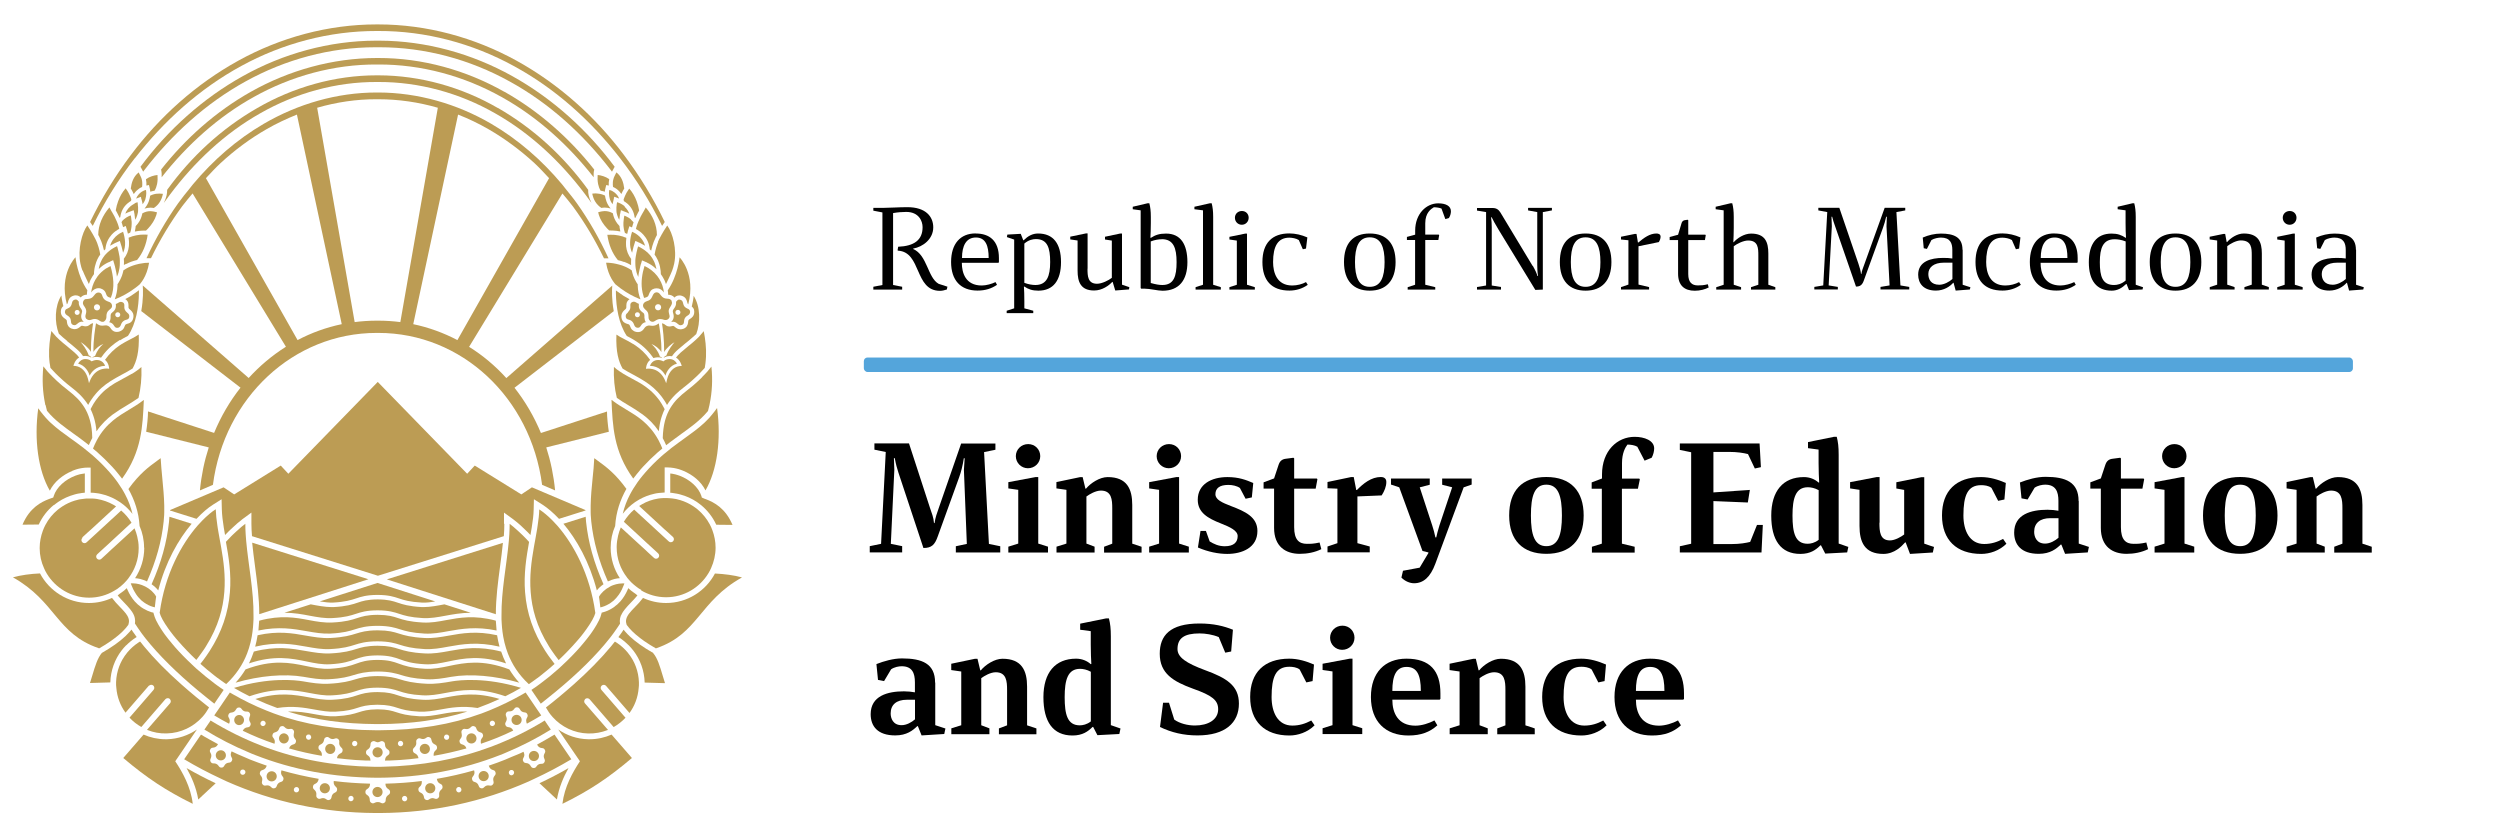 <?xml version="1.0" encoding="UTF-8"?>
<svg id="Layer_1" data-name="Layer 1" xmlns="http://www.w3.org/2000/svg" viewBox="0 0 300 100">
  <defs>
    <style>
      .cls-1 {
        fill: #54a5db;
      }

      .cls-2 {
        fill: #bc9c54;
      }
    </style>
  </defs>
  <rect class="cls-1" x="103.66" y="42.9" width="178.69" height="1.74" rx=".44" ry=".44"/>
  <g>
    <path class="cls-2" d="M39.63,89.26c-.34,0-.61,.27-.61,.61s.27,.61,.61,.61,.61-.27,.61-.61-.27-.61-.61-.61Z"/>
    <path class="cls-2" d="M11.73,33.13c-.11,.15-.21,.3-.3,.46-.26,.46-.43,.98-.49,1.51,.18-.3,.52-.51,.88-.52,.35,0,.71,.21,.85,.53,.07,.14,.09,.31,.2,.43,.11,.12,.28,.16,.43,.2,.25-.6,.33-1.26,.3-1.91-.03-.65-.16-1.29-.34-1.91,0,0-.52,.29-.57,.32-.18,.12-.36,.26-.52,.41-.16,.15-.31,.31-.45,.49Z"/>
    <path class="cls-2" d="M11.92,31.94c-.03,.11-.05,.22-.07,.34,.07-.06,.13-.11,.19-.17,.04-.03,.08-.07,.12-.1,0,0,.01-.01,.02-.02,.02-.02,.04-.03,.06-.05,.06-.05,.12-.09,.18-.13,.08-.06,.17-.11,.24-.15,.07-.04,.14-.08,.2-.11,.04-.02,.07-.04,.11-.05,.03-.01,.06-.03,.09-.04h.03s.22-.12,.22-.12l.27-.12h0s.08,.28,.08,.28l.04,.13,.03,.1v.02c.03,.08,.05,.15,.07,.23,0,0,0,.02,0,.03,.03,.13,.07,.25,.09,.38,0,.04,.01,.07,.02,.11,.02,.09,.04,.18,.06,.27,0,0,0,.02,0,.02,.01,.08,.02,.17,.04,.25,0,0,0,.01,0,.02,0,.05,.01,.09,.02,.14,.03-.06,.06-.13,.08-.19,0-.02,.02-.04,.03-.07,.03-.08,.06-.16,.08-.23,.02-.07,.04-.14,.05-.21,.03-.12,.05-.24,.07-.36,.03-.2,.04-.4,.04-.61,0-.11,0-.21,0-.32,0,0,0,0,0,0,0-.05,0-.09-.01-.14,0-.06,0-.12-.02-.18,0-.08-.02-.17-.04-.25-.03-.16-.05-.31-.09-.46,0-.02-.01-.04-.02-.06-.01-.06-.03-.11-.04-.17,0-.02,0-.04-.01-.06,0,0,0,0,0,0-.02-.06-.03-.12-.05-.18,0-.02-.01-.04-.02-.06-.01-.04-.02-.08-.03-.11,0,0-.02,0-.03,.01-.01,0-.03,.01-.04,.02-.01,0-.03,.01-.04,.02-.01,0-.03,.01-.04,.02-.04,.02-.07,.03-.1,.05-.01,0-.02,.01-.04,.02-.02,0-.03,.02-.05,.03-.05,.03-.09,.05-.14,.08-.14,.08-.28,.18-.42,.29-.02,.01-.03,.03-.05,.04-.08,.07-.16,.14-.24,.21-.08,.07-.15,.15-.22,.23-.02,.03-.05,.05-.07,.08-.07,.09-.14,.18-.21,.29-.08,.12-.15,.24-.21,.38-.02,.05-.05,.1-.07,.15-.05,.12-.1,.24-.13,.37,0,.03-.02,.05-.02,.08Z"/>
    <path class="cls-2" d="M9.88,64.48l.21-.19,.24-.22,.24-.22,.27-.24,.03-.02,2.44-2.25,.49-.45,.13-.12s-.04-.02-.06-.04c-.09-.06-.18-.12-.28-.17-.59-.33-1.24-.56-1.93-.68-.1-.02-.2-.03-.3-.04-.1-.01-.21-.02-.32-.02-.05,0-.11,0-.16,0-.06,0-.13,0-.19,0-.05,0-.1,0-.15,0-.12,0-.23,0-.34,.02-.18,.02-.37,.04-.55,.07-.04,0-.09,.01-.13,.02-.04,0-.09,.02-.13,.03-.05,.01-.1,.03-.14,.04-.09,.02-.18,.04-.27,.07-.55,.17-1.06,.41-1.53,.72-.09,.06-.18,.12-.27,.19-.09,.06-.17,.12-.25,.19-.61,.5-1.11,1.12-1.48,1.82-.06,.11-.11,.23-.17,.35-.05,.11-.1,.23-.14,.35-.24,.65-.38,1.35-.38,2.08,0,.87,.19,1.69,.53,2.43,.05,.11,.1,.21,.15,.32,.06,.11,.12,.21,.18,.32,1.04,1.72,2.93,2.88,5.08,2.88,1.09,0,2.11-.3,2.99-.82,.12-.07,.23-.14,.35-.21,.1-.07,.19-.14,.28-.21,.09-.07,.17-.13,.25-.2,.11-.09,.21-.19,.31-.28,.09-.09,.17-.19,.26-.28,.08-.09,.16-.19,.24-.28,.01-.01,.02-.03,.03-.05,.77-1,1.23-2.25,1.23-3.6,0-.03,0-.07,0-.1,0-.45-.07-.88-.17-1.3-.08-.33-.18-.65-.31-.95,0-.01-.01-.02-.02-.04l-2.45,2.25-.29,.26-.28,.26h0s-.23,.22-.23,.22l-.24,.22-.49,.45c-.07,.07-.16,.1-.25,.1-.1,0-.2-.04-.27-.12-.14-.15-.13-.38,.02-.52l.43-.4,.24-.22,.24-.22,.43-.39,.29-.27,.3-.28,2.19-2.02c-.33-.55-.75-1.04-1.24-1.46l-.7,.65-.42,.38-.39,.36-1.9,1.75-.24,.22-.24,.22-.26,.24c-.07,.07-.16,.1-.25,.1-.1,0-.2-.04-.27-.12-.14-.15-.13-.38,.02-.52h0Z"/>
    <path class="cls-2" d="M14.41,40.83s.03-.02,.05-.03c.11-.07,.23-.13,.34-.2,.02,0,.03-.02,.05-.03,.18-.1,.35-.19,.51-.27,.98-1.45,1.29-3.5,1.31-5.14,0-.11,0-.22,0-.33-.04,.03-.07,.05-.11,.08-.03,.02-.05,.04-.08,.06-.21,.15-.41,.29-.6,.42-.04,.03-.09,.06-.13,.09-.25,.16-.49,.29-.72,.41,.03,.02,.07,.04,.1,.07,.07,.06,.12,.12,.16,.18,.05,.08,.08,.15,.1,.23,.04,.15,.03,.29,.03,.38,0,.05,0,.08,0,.11,0,.04,0,.07,.02,.11,.03,.07,.08,.11,.17,.19,.03,.02,.06,.05,.1,.09,.17,.16,.37,.42,.29,.87-.09,.56-.51,.68-.71,.73-.02,0-.04,.01-.06,.02-.06,.02-.1,.04-.14,.06-.06,.05-.08,.11-.13,.22-.04,.11-.1,.26-.22,.39,0,0-.02,.02-.03,.02-.05,.05-.1,.09-.17,.13-.07,.04-.14,.07-.23,.1-.04,.01-.09,.02-.14,.03-.06,0-.11,.01-.16,.01s-.09,0-.13-.01c-.36-.05-.54-.32-.63-.47-.06-.09-.15-.18-.25-.23-.29-.15-.42-.04-.74-.04-.28,0-.47-.11-.61-.21-.05-.04-.1-.07-.13-.08-.1,.63-.33,1.96-.31,3.44,.27-.44,.78-.8,1.2-.97-.38,.34-.74,.76-1.01,1.47-.13,.02-.29,.12-.34,.2,.35-.17,.8-.1,1.07-.01,.02-.03,.05-.07,.07-.1,.7-.98,1.46-1.58,2.17-2.02Z"/>
    <path class="cls-2" d="M15.42,23.13c-.07-.13-.15-.26-.24-.38-.03-.04-.05-.07-.07-.11,0-.01-.02-.03-.03-.04-.4,.45-.7,.98-.9,1.54-.13,.35-.23,.72-.29,1.1,.04,.08,.09,.15,.13,.23,.13,.23,.24,.45,.34,.67,.02-.02,.04-.04,.07-.07,.09-.68,.38-1.24,.87-1.66,.07-.06,.15-.11,.22-.17,.07-.05,.14-.1,.21-.14,0-.01,0-.03,0-.05,0-.04,.02-.08,.03-.13-.02-.06-.04-.11-.06-.17-.08-.21-.17-.41-.27-.6,0-.01-.01-.02-.02-.04Z"/>
    <path class="cls-2" d="M15.7,22.64s.03,.05,.05,.07c.1,.17,.2,.36,.3,.58,.02-.03,.04-.05,.06-.08,.09-.13,.18-.24,.29-.34,.1-.09,.21-.18,.31-.25,.11-.07,.23-.14,.34-.18,.03-.17,.03-.34,.02-.51,0-.11-.02-.22-.04-.32-.02-.09-.04-.19-.08-.28-.02-.07-.06-.14-.09-.2-.04-.1-.16-.34-.22-.44-.64,.51-.86,1.22-.95,1.95Z"/>
    <path class="cls-2" d="M17.48,22.8c-.09,.02-.19,.06-.29,.11-.11,.05-.22,.12-.33,.21-.09,.07-.18,.16-.26,.26-.09,.11-.18,.24-.24,.39,0,.02-.02,.04-.02,.06,0,0,.02,0,.03-.01,0,0,.02,0,.03-.01l.16-.06,.05-.02,.3-.11h0s.03,.13,.03,.13v.06s.06,.17,.06,.17v.04s.01,0,.01,0l.03,.12s.01,.07,.02,.1c0,.02,.01,.05,.02,.07,.01,.06,.02,.11,.03,.17,0,0,0,.02,0,.03,.01-.01,.02-.03,.03-.04,.08-.1,.14-.21,.2-.32,.03-.07,.07-.13,.09-.2,.01-.04,.02-.08,.03-.12,.03-.09,.05-.18,.06-.27,.02-.11,.03-.22,.03-.32,0-.13,0-.24-.02-.34,0-.04,0-.08-.02-.11,0,0-.02,0-.02,0Z"/>
    <path class="cls-2" d="M23,62.85l-2.67-.84c-.01,.21-.03,.42-.05,.63-.27,2.49-.93,4.87-2.09,7.47,.3,.21,.58,.46,.8,.74,.87-3.41,2.43-6.13,4.01-8Z"/>
    <path class="cls-2" d="M34.25,88.03c-.31-.1-.64,.07-.74,.39h0c-.1,.32,.07,.66,.38,.77,.31,.1,.64-.07,.74-.39,.1-.32-.07-.66-.38-.76Z"/>
    <path class="cls-2" d="M28.97,85.86c-.29-.15-.65-.03-.8,.27h0c-.15,.3-.03,.67,.26,.82,.29,.15,.65,.03,.79-.27,.15-.3,.03-.66-.26-.82Z"/>
    <path class="cls-2" d="M16.21,74.85s.01,.02,.02,.03c.1,.16,.21,.32,.32,.48,.11,.16,.23,.33,.35,.5,.05,.07,.1,.14,.15,.21,.06,.09,.13,.17,.2,.26,0,0,0,.01,.01,.02,.07,.09,.14,.19,.22,.28,1.58,1.99,3.73,4.12,6.42,6.35,.31,.26,.62,.51,.95,.77,.15,.12,.3,.24,.45,.36,.04,.03,.08,.06,.11,.09,.02,.01,.03,.03,.05,.04,.08,.06,.16,.12,.23,.18,0,0,.02,.01,.03,.02l.18-.27,.21-.31,.09-.13,.11-.16,.51-.75,.02-.03c-.1-.07-.19-.14-.29-.2-.03-.02-.05-.04-.08-.05-.11-.08-.23-.16-.34-.24-.11-.08-.23-.17-.34-.25-.76-.57-1.51-1.18-2.21-1.8-.09-.08-.17-.16-.25-.23-.27-.25-.54-.5-.8-.76-.39-.38-.76-.76-1.11-1.14-.13-.14-.25-.28-.37-.41-.12-.13-.23-.26-.34-.4-.35-.41-.66-.8-.94-1.18-.08-.11-.16-.22-.23-.33-.08-.11-.16-.22-.22-.33-.11-.17-.21-.33-.3-.49-.11-.19-.21-.37-.29-.54-.13-.28-.22-.53-.28-.76-.01-.05-.03-.11-.04-.16-.04,0-.07-.02-.11-.03l-.09-.02h-.02c-.35-.11-.67-.25-1-.45-.08-.05-.16-.1-.25-.16-.04-.02-.07-.05-.1-.08-.03-.02-.06-.04-.08-.07-.03-.02-.06-.05-.09-.07-.04-.03-.08-.06-.12-.09,0,0,0,0,0,0-.03-.03-.06-.06-.09-.09-.01-.01-.03-.03-.04-.04,0,0,0,0-.01-.01-.08-.08-.17-.16-.25-.25-.34-.39-.63-.85-.86-1.38-.02-.05-.04-.09-.06-.14,0-.02-.02-.04-.03-.06-.03,.02-.05,.05-.08,.07-.08,.07-.15,.14-.23,.21-.09,.07-.18,.14-.27,.2-.1,.08-.2,.15-.31,.22l-.2,.17c.24,.3,.52,.59,.78,.86,.25,.26,.51,.53,.73,.81,.07,.09,.13,.17,.19,.26,0,0,.01,.01,.02,.02,.05,.08,.1,.16,.14,.24,.01,.02,.02,.04,.03,.06,.02,.05,.05,.1,.07,.15,.04,.11,.08,.22,.1,.34,.04,.21,.05,.43,.01,.66,0,0,0,0,0,0Z"/>
    <path class="cls-2" d="M18.89,23.24c-.15,.01-.29,.03-.42,.07-.16,.04-.31,.1-.45,.17-.01,.09-.03,.19-.05,.28-.03,.14-.07,.27-.12,.41-.11,.3-.28,.59-.51,.86,.24-.07,.48-.11,.72-.11,.13,0,.26,.02,.4,.04,.59-.39,.94-.94,1.09-1.7-.15-.02-.3-.03-.44-.03-.08,0-.14,.01-.22,.02Z"/>
    <path class="cls-2" d="M16.74,34.14l.04-.03c.04-.08,.85-.88,1.11-2.58-.17,0-.3,0-.51,.02-.23,.03-.46,.07-.69,.11-.14,.03-.27,.06-.4,.1-.22,.06-.44,.14-.66,.23-.07,.03-.14,.06-.2,.09-.2,.1-.41,.22-.63,.37,0,.02,0,.03,0,.05-.02,.11-.05,.21-.08,.31-.03,.1-.06,.19-.09,.29-.1,.27-.23,.53-.38,.78-.05,.08-.09,.15-.15,.23,0,.06,0,.12,0,.18-.02,.59-.14,1.13-.33,1.63,.08-.03,.16-.06,.25-.1,.6-.25,1.31-.6,2.16-1.23,.19-.14,.38-.28,.57-.45Z"/>
    <path class="cls-2" d="M17.51,21.5c.06,.26,.07,.52,.06,.77l.3-.07,.04,.15,.08,.33c.02,.1,.04,.21,.05,.33,.06-.02,.12-.04,.18-.06,.11-.03,.22-.05,.33-.07,.15-.25,.24-.52,.3-.8,.07-.36,.08-.73,.05-1.08h0c-.41,.04-.93,.18-1.38,.5Z"/>
    <path class="cls-2" d="M15.8,44.86c-.18,.11-.37,.21-.56,.32-.12,.07-.25,.13-.37,.2-.33,.17-.66,.35-.98,.54-.06,.03-.11,.07-.17,.1-.74,.45-1.47,1.01-2.1,1.86-.04,.05-.07,.09-.11,.14-.21,.29-.41,.62-.59,.98-.02,.03-.03,.06-.05,.1,.02,.03,.03,.06,.05,.1,.1,.22,.2,.45,.28,.7,.03,.09,.06,.18,.09,.28,.03,.09,.05,.19,.08,.29,.04,.15,.07,.3,.1,.46,0,0,0,0,0,.01,.05,.26,.08,.53,.11,.82,.6-.88,1.27-1.51,1.96-2.03,.02-.01,.03-.02,.05-.03,.53-.39,1.07-.72,1.61-1.04,.49-.3,.97-.59,1.42-.91,.28-1.15,.4-2.39,.35-3.71-.21,.2-.44,.37-.68,.53-.16,.11-.32,.21-.48,.31Z"/>
    <path class="cls-2" d="M11.7,54.29c.58,.51,1.18,1.09,1.76,1.72,.06,.07,.12,.13,.18,.2,.06,.07,.12,.13,.18,.2,.18,.2,.66,.82,.83,1.03,2.37-3.28,2.47-6.3,2.61-9.45-.09,.07-.17,.13-.26,.19-.11,.08-.21,.15-.32,.23-.11,.07-.22,.15-.33,.22-.29,.18-.57,.36-.86,.53-.65,.39-1.31,.79-1.94,1.31,0,0-.01,.01-.02,.02-.7,.58-1.35,1.3-1.91,2.34-.1,.18-.19,.37-.28,.57,0,0,0,.02-.01,.03-.06,.13-.12,.26-.17,.4,.02,.02,.04,.04,.07,.06,.16,.14,.32,.27,.49,.41Z"/>
    <path class="cls-2" d="M13.5,37.49s0,0-.01,0c-.01,0-.02,.01-.03,.02-.07,.06-.12,.1-.15,.16,0,.02,0,.03-.01,.05-.03,.08-.03,.15-.03,.27,0,.04,0,.08,0,.13,0,.09-.02,.19-.05,.3-.02,.08-.06,.16-.12,.25,.02,0,.04,0,.06,.01,.07,.02,.15,.04,.23,.09h0c.34,.2,.32,.57,.65,.57h0s.05,0,.08,0c.07-.01,.13-.03,.17-.06,.08-.05,.13-.11,.17-.19,.07-.15,.11-.35,.3-.52,.08-.07,.16-.11,.24-.15,.16-.06,.31-.07,.41-.17,.05-.05,.09-.12,.1-.22,0-.06,.01-.11,0-.15-.02-.18-.14-.27-.28-.39-.09-.08-.18-.17-.25-.32-.09-.2-.06-.38-.06-.53,0-.09-.01-.17-.06-.24-.03-.04-.07-.09-.14-.12-.03-.01-.05-.02-.07-.03-.05-.02-.1-.03-.15-.03-.21,0-.35,.18-.6,.26,0,0,0,.01,0,.02,0,.02,0,.04,0,.06,.01,.09,.02,.18,0,.26-.01,.11-.04,.2-.08,.28-.1,.2-.26,.33-.36,.4Zm.63-.02c.17,0,.3,.13,.3,.3s-.13,.3-.3,.3-.3-.13-.3-.3,.13-.3,.3-.3Z"/>
    <path class="cls-2" d="M10.39,38.27c.09,.09,.21,.14,.35,.14,.15,0,.28-.08,.42-.11,.22-.05,.45-.02,.64,.09,.17,.1,.35,.27,.57,.23,.24-.05,.39-.32,.4-.54,0-.17,0-.34,.06-.5,.05-.16,.15-.29,.28-.39,.1-.08,.2-.15,.27-.25,.09-.13,.08-.3,.02-.44-.1-.24-.34-.28-.56-.37-.23-.1-.41-.26-.51-.49-.06-.14-.09-.31-.2-.42-.1-.1-.26-.13-.4-.11-.18,.03-.31,.17-.41,.31-.11,.15-.24,.29-.41,.37-.14,.06-.29,.08-.44,.09-.13,0-.26,0-.36,.1-.12,.11-.19,.32-.15,.49,.06,.24,.31,.39,.38,.77,.04,.21-.03,.4-.08,.6-.04,.17,.01,.34,.13,.46Zm1.25-1.76c.2,0,.37,.16,.37,.37s-.16,.37-.37,.37-.37-.16-.37-.37,.16-.37,.37-.37Z"/>
    <path class="cls-2" d="M14.4,27.99c-.09,.05-.18,.11-.26,.18-.19,.14-.37,.31-.51,.5-.19,.24-.33,.52-.42,.82,.37-.22,.76-.42,1.17-.58,.16,.47,.29,.94,.39,1.42,.19-.39,.26-.83,.24-1.26s-.11-.85-.24-1.26c0,0-.3,.14-.32,.16-.02,0-.03,.02-.05,.03Z"/>
    <path class="cls-2" d="M18.76,25.8c.03-.11,.06-.21,.08-.32-.11-.03-.21-.06-.32-.08-.05-.01-.11-.02-.16-.03-.1-.01-.19-.03-.29-.03,0,0-.02,0-.03,0-.32,0-.64,.08-.97,.27,0,.02,0,.03,0,.05-.02,.09-.04,.18-.07,.27-.12,.41-.34,.81-.68,1.16-.02,.02-.03,.03-.04,.05,0,.11-.03,.21-.04,.32-.02,.11-.04,.23-.06,.33,.27-.06,.55-.1,.83-.11,.09,0,.19-.01,.29-.01,.07,0,.15,0,.22,0,.09-.08,.17-.16,.25-.25,.45-.48,.8-1.03,.99-1.62Z"/>
    <path class="cls-2" d="M14.64,26.58s-.04,.05-.06,.07c.03,.08,.05,.16,.08,.24,.04,.12,.08,.25,.11,.37l.18-.08,.04-.02,.04-.02,.06-.02,.06,.19,.02,.07,.05,.16,.03,.09s0,.04,.02,.06c0,0,0,.02,0,.03,0,.02,0,.04,.01,.06,.03,.09,.04,.17,.07,.26,.07-.03,.14-.06,.2-.09,.02,0,.05-.02,.07-.03,.05-.13,.09-.25,.11-.38,.02-.11,.04-.22,.05-.33h0c.01-.11,.02-.22,.02-.33v-.02s0-.1,0-.15c0-.08,0-.16-.02-.24-.01-.11-.03-.23-.04-.34,0,0,0-.01,0-.02-.01-.09-.03-.18-.05-.26,0,0,0,0,0,0-.03,0-.06,.02-.09,.03,0,0,0,0,0,0-.07,.03-.14,.06-.22,.1-.16,.08-.33,.19-.49,.32-.09,.07-.17,.16-.25,.25Z"/>
    <path class="cls-2" d="M15.09,31.7c.21-.11,.42-.2,.62-.28,.25-.09,.49-.16,.74-.22,.68-.82,1.11-1.85,1.27-3.04,0,0-.01,0-.02,0-.12,0-.24-.01-.36-.01h0s-.03,0-.05,0c-.13,0-.25,0-.38,.01-.06,0-.12,.01-.18,.02-.26,.03-.52,.08-.78,.16-.02,0-.03,0-.05,.01-.1,.03-.2,.07-.29,.11,0,0-.01,0-.02,0-.05,.02-.11,.04-.16,.07,0,.05,.01,.1,.02,.15,0,.03,0,.06,.01,.09,0,.07,.02,.15,.02,.22,0,0,0,.02,0,.02,0,.09,0,.17,0,.25,0,0,0,0,0,.01,0,.09,0,.17-.01,.26-.06,.57-.26,1.08-.61,1.52,.02,.26,.03,.51,.01,.75,.07-.04,.14-.08,.21-.12Z"/>
    <path class="cls-2" d="M16.18,24.42s-.02,0-.02,.01c-.04,.02-.07,.04-.11,.06-.03,.02-.06,.03-.09,.05,0,0-.02,.01-.03,.02-.03,.02-.06,.04-.09,.06-.04,.03-.08,.06-.13,.09-.03,.02-.06,.05-.09,.08-.07,.06-.14,.13-.21,.21-.15,.17-.28,.38-.37,.64,.18-.1,.34-.17,.46-.21,0,0,.02,0,.03-.01l.24-.09,.04-.02,.2-.07h.03s.01-.02,.01-.02h0s.01,.06,.01,.06h0s.03,.17,.03,.17l.05,.25h0s.01,.07,.01,.07c0,.02,0,.03,0,.05,.01,.06,.02,.12,.03,.18,0,.01,0,.02,0,.03,0,0,0,.02,0,.03,0,.04,.01,.09,.02,.13,0,.04,.01,.08,.02,.12,0,.02,0,.05,0,.07,.04-.07,.08-.14,.12-.21,.02-.05,.04-.1,.06-.15,.02-.05,.04-.09,.05-.14,.01-.04,.03-.08,.04-.13,0-.03,.02-.06,.02-.09,.01-.05,.03-.11,.04-.16,0,0,0,0,0-.01,0-.06,.02-.11,.02-.17,0,0,0,0,0-.01,0-.04,0-.07,0-.11,0-.09,0-.19,0-.28,0-.02,0-.04,0-.06,0-.09-.01-.17-.03-.26,0-.02,0-.03,0-.05,0-.02,0-.04,0-.06,0-.04-.02-.08-.02-.12,0,0,0,0,0,0,0-.04-.01-.07-.02-.11-.02,0-.04,.01-.05,.02-.02,0-.04,.02-.07,.03,0,0-.01,0-.02,0,0,0-.02,0-.03,.01-.06,.02-.12,.05-.18,.08,0,0-.02,0-.03,.01Z"/>
    <path class="cls-2" d="M11,43.37s-.27-.31-.83-.28c-.27,.01-.59,.17-.79,.55,.83,.2,1.29,1.02,1.37,1.45,.2-.41,.75-1.16,1.86-1.19-.13-.38-.41-.57-.65-.65-.52-.16-.97,.12-.97,.12Z"/>
    <path class="cls-2" d="M6.46,60.62c.08-.07,.17-.13,.25-.19,.09-.06,.17-.13,.26-.19,.6-.41,1.28-.71,2-.91,.09-.02,.18-.05,.27-.07,.07-.02,.14-.03,.21-.04,.02,0,.04,0,.07-.01,.1-.02,.2-.03,.3-.05,.12-.01,.24-.03,.36-.04v-1.35s0-.96,0-.96c-.16,.02-.32,.05-.49,.08-.05,.01-.09,.02-.14,.03-.09,.02-.18,.05-.27,.08-.09,.03-.18,.06-.26,.09-1.14,.44-2.23,1.33-2.58,2.45v.02s-.05,.14-.05,.14l-.16,.06s-.02,0-.04,.01c-.1,.03-.2,.07-.31,.11-.94,.36-2.33,1.05-3.18,3.08l1.95-.02c.42-.91,1.03-1.71,1.8-2.34Z"/>
    <path class="cls-2" d="M8.65,56.51c.09-.04,.17-.07,.26-.1,.09-.03,.18-.06,.26-.09,.2-.06,.4-.11,.6-.14,.26-.05,.51-.07,.76-.07h.35v3.01c.24,0,.48,.03,.72,.06,.09,.01,.19,.03,.28,.04,.09,.02,.18,.04,.27,.06,.61,.14,1.19,.36,1.73,.66,.09,.05,.18,.11,.28,.17,.09,.06,.18,.11,.27,.17,.56,.38,1.05,.85,1.47,1.39-.19-.79-.48-1.58-.89-2.35-.06-.11-.11-.21-.17-.31-.06-.1-.11-.21-.18-.31-.33-.54-.71-1.08-1.15-1.61-.06-.07-.12-.14-.18-.21-.06-.07-.12-.13-.17-.2-.55-.63-1.17-1.26-1.88-1.89-.08-.07-.16-.14-.24-.21-.34-.29-.67-.56-.99-.81-.54-.42-1.07-.8-1.59-1.17-.85-.61-1.63-1.17-2.36-1.85-.15-.14-.31-.29-.45-.45-.08-.08-.16-.16-.23-.25,0,0-.01-.02-.02-.03-.06-.07-.12-.15-.19-.22-.21-.25-.42-.51-.62-.81-.52,3.81,0,7.5,1.39,9.89,.52-1.07,1.56-1.9,2.68-2.36Z"/>
    <path class="cls-2" d="M5.47,48.61c.05,.23,.11,.46,.17,.69,.49,.6,1.03,1.1,1.62,1.57,0,0,0,0,0,0,.49,.39,1.01,.77,1.57,1.17,.41,.29,.84,.6,1.29,.95,.18,.13,.36,.28,.54,.42,.13-.3,.27-.58,.41-.85-.01-.79-.1-1.47-.26-2.05-.01-.05-.02-.1-.04-.14-.08-.29-.18-.56-.29-.81-.06-.13-.12-.25-.18-.37-.11-.2-.22-.39-.35-.57-.13-.19-.27-.36-.41-.53-.02-.03-.05-.05-.07-.08-.06-.06-.12-.13-.18-.19-.34-.35-.7-.65-1.07-.94-.26-.2-.49-.4-.72-.58-.04-.03-.07-.06-.11-.09-.41-.35-.76-.68-1.06-.98-.14-.14-.26-.27-.38-.39-.06-.06-.1-.12-.16-.17-.04-.05-.09-.1-.13-.14-.03-.03-.05-.06-.07-.09-.15-.18-.29-.34-.39-.48-.16,1.64-.07,3.1,.2,4.43,.01,.07,.03,.14,.04,.21Z"/>
    <path class="cls-2" d="M17.87,82.3c.13-.15,.37-.17,.52-.04,.15,.13,.17,.37,.04,.52l-2.89,3.34c.41,.44,.89,.82,1.42,1.12l2.89-3.34c.05-.05,.11-.08,.17-.1,.12-.04,.25-.02,.35,.07,.02,.01,.02,.03,.04,.05,.11,.14,.12,.33,0,.47l-2.77,3.19s.04,.02,.05,.02c.72,.29,1.51,.44,2.33,.41,1.69-.04,3.2-.8,4.25-1.96,.08-.09,.16-.18,.24-.28,.08-.1,.15-.2,.22-.3,.13-.19,.25-.38,.36-.58-.54-.42-1.06-.84-1.57-1.26-.3-.25-.6-.5-.89-.75-.29-.24-.56-.49-.84-.73-1.8-1.59-3.31-3.13-4.52-4.6-.12-.15-.24-.29-.35-.44-.03-.04-.07-.09-.11-.13-.08,.05-.16,.1-.24,.15-.48,.32-.91,.71-1.28,1.15-.23,.28-.44,.58-.62,.9-.14,.26-.27,.52-.37,.8-.22,.59-.35,1.22-.37,1.88,0,.12-.01,.23,0,.35,0,0,0,0,0,0,0,.11,.02,.22,.03,.33,.09,1.11,.48,2.13,1.1,2.98l2.81-3.25Z"/>
    <path class="cls-2" d="M5.97,43.61c.02,.18,.05,.35,.08,.53,.34,.39,.8,.87,1.42,1.42,.04,.04,.08,.07,.12,.11,.29,.26,.62,.53,.98,.81,.32,.25,.64,.51,.95,.81,.03,.03,.06,.06,.09,.09,.35,.35,.68,.75,.97,1.21,0-.02,.02-.03,.02-.04,.1-.18,.2-.36,.31-.52,.2-.31,.41-.58,.63-.83,.05-.05,.09-.11,.14-.16,.66-.72,1.38-1.2,2.09-1.61,.06-.04,.13-.07,.19-.11,.23-.13,.45-.25,.67-.37,.45-.24,.88-.47,1.28-.73,.47-.85,.82-1.99,.74-4.08-.27,.19-.58,.35-.92,.53-.02,.01-.04,.02-.06,.03-.13,.07-.26,.14-.4,.21-.2,.1-.4,.22-.61,.35,0,0-.01,0-.02,.01,0,0,0,0-.01,0-.1,.06-.19,.12-.29,.19-.58,.4-1.18,.93-1.74,1.72,.49,.4,.5,1.07,.5,1.07,0,0-1.43-.32-2.21,1.22-.08,.15-.21,.51-.21,.51,0,0-.08-.36-.12-.51-.23-.9-.79-1.45-1.49-1.55l-.26-.02s.16-.71,.69-1c-.13-.18-.31-.39-.57-.61-.25-.22-.5-.42-.75-.63-.04-.04-.09-.08-.13-.11-.02-.02-.04-.04-.07-.06-.14-.12-.28-.23-.42-.34-.14-.12-.27-.24-.41-.36-.14-.12-.27-.25-.4-.38-.07-.07-.59-.69-.59-.69-.17,.93-.31,1.97-.27,3.06,.01,.27,.04,.55,.07,.82Z"/>
    <path class="cls-2" d="M15.15,77.44c.16-.16,.33-.32,.5-.46,.24-.2,.49-.38,.75-.54-.16-.21-.3-.42-.45-.63-.06-.09-.12-.17-.17-.26-.07,.08-.13,.17-.21,.25-.16,.18-.33,.36-.52,.54-.71,.67-1.65,1.34-2.83,2.01-.51,.61-.79,1.52-1.16,2.76-.08,.27-.16,.55-.26,.85l2.44-.07c.04-1.43,.53-2.76,1.35-3.83,.17-.22,.35-.43,.55-.63Z"/>
    <path class="cls-2" d="M8.06,40.94c.07,.06,.14,.12,.21,.17,.03,.02,.05,.04,.08,.06,.29,.24,.59,.48,.89,.75,.35,.3,.57,.58,.73,.81,.4-.07,.81,.05,1,.2-.03-.09-.13-.22-.32-.28-.26-.76-.79-1.4-.98-1.6,.26,.12,1.02,.73,1.24,1.18,0-1.65,.16-2.79,.26-3.45,0,0-.15,.02-.26,.09-.17,.1-.31,.29-.61,.29-.12,0-.22-.02-.3-.04-.06-.01-.11-.03-.15-.03-.01,0-.03,0-.04,0-.07,.02-.11,.05-.2,.13-.13,.11-.34,.28-.65,.28-.11,0-.21-.02-.33-.06,0,0-.01,0-.02,0-.1-.04-.17-.08-.24-.13-.29-.22-.32-.53-.34-.7,0-.1-.02-.16-.04-.2-.04-.06-.09-.09-.18-.16-.18-.12-.52-.34-.51-.88,0-.16,.04-.28,.09-.39,.05-.11,.21-.25,.21-.25-.05-.16-.22-.93-.23-1.28-.82,1.28-.84,3.23-.31,4.59,.26,.26,.69,.62,1,.87Z"/>
    <path class="cls-2" d="M21.03,91.35l2.6-3.81c-1.02,.7-2.25,1.13-3.58,1.17h0c-.06,0-.11,0-.17,0-.94,0-1.84-.2-2.65-.56l-2.44,2.81c2.85,2.41,5.17,3.94,8.34,5.5-.24-2.06-1.24-3.81-2.1-5.11h0Z"/>
    <path class="cls-2" d="M8.07,36.47c.05-.06,.06-.12,.09-.23,.05-.21,.15-.61,.67-.76,.09-.03,.18-.04,.27-.04,.08,0,.15,.02,.22,.03,.14,.04,.25,.11,.33,.19,.01,.01,.03,.02,.04,.04,.23-.29,.54-.33,.74-.34,0-.19,.03-.36,.05-.53-1.22-1.77-1.42-3.96-1.42-3.96,0,0-1.99,1.98-1.04,5.64,.02-.01,.03-.02,.04-.04Z"/>
    <path class="cls-2" d="M9.18,35.95s-.05-.01-.08-.01c-.04,0-.08,0-.13,.02-.43,.13-.24,.48-.52,.83-.09,.11-.2,.17-.3,.21-.08,.04-.16,.07-.22,.11-.04,.03-.07,.06-.09,.11-.02,.05-.04,.1-.05,.18,0,.09,.01,.15,.04,.2,.04,.09,.09,.15,.17,.2,.13,.09,.29,.17,.41,.36,.04,.07,.07,.14,.08,.21,.02,.08,.03,.15,.03,.22,.01,.16,.04,.29,.21,.38,.02,0,.03,.02,.04,.02,.07,.02,.12,.03,.17,.03,.27,0,.36-.3,.73-.4,.06-.02,.11-.02,.17-.02,.08,0,.15,.02,.22,.03,0,0,0,0-.01,0-.43-.4-.3-.84-.24-1.06,.04-.12,.05-.19,.04-.27-.02-.1-.06-.17-.14-.28-.11-.16-.29-.41-.25-.77,0-.02,0-.03,0-.05-.1-.11-.17-.22-.29-.25Zm.38,1.54c0,.17-.13,.3-.3,.3s-.3-.13-.3-.3,.13-.3,.3-.3,.3,.13,.3,.3Z"/>
    <path class="cls-2" d="M11.89,77.81c.53-.3,.99-.59,1.4-.88,.17-.12,.33-.24,.49-.36,.73-.55,1.26-1.08,1.62-1.59h0s.04-.16,.04-.16c.05-.19,.05-.38,0-.56-.03-.11-.08-.23-.14-.34-.06-.1-.12-.19-.19-.29-.19-.25-.44-.51-.73-.81-.32-.33-.65-.68-.94-1.07-.84,.39-1.78,.61-2.77,.61-2.54,0-4.75-1.44-5.87-3.55-1.16,.05-2.27,.2-3.25,.47,5.14,2.88,5.23,6.75,10.26,8.49,.03,0,.05,.02,.07,.03Z"/>
    <path class="cls-2" d="M23.79,95.94l2.09-1.95c-1.19-.56-2.35-1.16-3.49-1.82,.6,1.07,1.16,2.34,1.4,3.77Z"/>
    <path class="cls-2" d="M45.31,69.95h0s-6.94,2.22-6.94,2.22c.57,.09,1.14,.16,1.6,.14,1.49-.08,2.17-.31,2.76-.5,.6-.2,1.22-.41,2.54-.42h0s0,0,0,0,0,0,0,0h0s.02,0,.03,0h0s.02,0,.03,0h0s0,0,0,0,0,0,0,0h0c1.32,.01,1.94,.22,2.54,.42,.59,.2,1.27,.42,2.76,.5,.47,.03,1.04-.04,1.6-.14l-6.94-2.22h0s0,0,0,0Z"/>
    <path class="cls-2" d="M30.6,67.94c.25,1.87,.51,3.83,.51,5.76l13.1-4.19-13.95-4.39c.09,.91,.21,1.84,.34,2.81Z"/>
    <path class="cls-2" d="M26.12,81.36c.12,.09,.24,.18,.37,.27,.21,.16,.43,.31,.65,.46,1.2-1.12,2-2.36,2.51-3.67,.08-.21,.15-.42,.22-.63,.14-.46,.26-.92,.34-1.39,.04-.19,.06-.39,.09-.59,.05-.37,.08-.74,.1-1.11,0,0,0-.01,0-.02,0-.12,.02-.25,.02-.37,0-.07,0-.13,0-.2,0-.06,0-.13,0-.19,.04-2.99-.62-6.12-.88-9.02-.01-.13-.02-.27-.03-.4-.01-.13-.02-.27-.03-.4-.03-.42-.04-.84-.04-1.25-.27,.2-.64,.51-1.07,.91-.1,.09-.2,.19-.31,.29-.06,.05-.11,.11-.17,.16-.04,.04-.09,.08-.13,.13h0c-.21,.21-.43,.44-.65,.68,.33,1.81,.66,3.84,.48,6.05-.2,2.5-.98,4.78-2.42,7.03-.06,.1-.14,.2-.2,.3-.07,.1-.14,.2-.21,.31-.22,.32-.46,.64-.71,.95,.52,.47,1.08,.94,1.66,1.39,.13,.1,.26,.2,.39,.3Z"/>
    <path class="cls-2" d="M20.49,75.83c.09,.12,.19,.25,.29,.38,0,0,0,0,0,0,.1,.13,.2,.25,.31,.38,.1,.13,.22,.26,.33,.38,.62,.71,1.34,1.47,2.14,2.22,.28-.36,.53-.71,.77-1.05,.07-.1,.14-.2,.2-.29,.07-.1,.13-.2,.19-.3,1.52-2.43,2.05-4.59,2.2-6.53,.15-1.91-.09-3.69-.38-5.34-.03-.15-.05-.3-.08-.45-.03-.14-.05-.28-.08-.43-.06-.33-.12-.65-.17-.96-.02-.14-.05-.27-.07-.41-.02-.14-.04-.27-.06-.41-.1-.66-.17-1.29-.19-1.91-.48,.3-1.03,.76-1.61,1.35-.09,.09-.19,.2-.28,.3-.09,.1-.18,.19-.28,.3-1.9,2.18-3.92,5.77-4.56,10.48,.11,.44,.48,1.11,1.05,1.91,.08,.12,.18,.24,.27,.37Z"/>
    <path class="cls-2" d="M17.43,70.39s-.03-.02-.05-.03c-.11-.06-.23-.11-.34-.15-.12-.04-.23-.08-.35-.11-.24-.06-.49-.1-.74-.1-.05,0-.1,0-.15,0-.02,0-.04,0-.06,0-.02,0-.04,0-.05,0,0,.01,.01,.03,.02,.04,0,.01,.01,.02,.01,.04,.02,.05,.04,.1,.06,.15,.06,.16,.13,.32,.21,.49,.11,.21,.23,.42,.37,.63,.09,.13,.18,.25,.29,.37,.08,.09,.16,.18,.25,.26,.02,.02,.03,.04,.05,.05,.01,.01,.02,.02,.03,.03,.07,.06,.14,.11,.21,.16,.04,.03,.08,.07,.13,.1,.31,.21,.65,.4,1.06,.51l.13,.03,.07,.02s0-.06,.01-.1c.02-.16,.05-.45,.08-.7,.03-.22,.05-.41,.07-.49-.25-.47-.73-.91-1.31-1.21Z"/>
    <path class="cls-2" d="M17.31,65.73c0,1.35-.41,2.6-1.1,3.65,.21,.02,.43,.05,.64,.1,.12,.03,.24,.07,.35,.11,.12,.04,.23,.09,.35,.14,.03,.01,.06,.03,.09,.05h0c1.1-2.49,1.75-4.8,2-7.21,.03-.25,.04-.5,.06-.76,0-.11,0-.23,.01-.34,0-.01,0-.03,0-.04,0-.12,0-.24,0-.36v-.02c0-.13,0-.25,0-.38-.02-1.09-.13-2.18-.23-3.25-.08-.85-.16-1.66-.2-2.44-.15,.11-.3,.22-.45,.33-.99,.72-2.09,1.53-3.42,3.37,.73,1.29,1.24,2.77,1.34,4.44,.35,.8,.54,1.68,.54,2.61Z"/>
    <path class="cls-2" d="M13.73,25.96c-.05-.09-.1-.18-.15-.27-.05-.09-.1-.17-.15-.26-.02-.03-.03-.06-.05-.08-.05-.08-.2-.38-.25-.46-.82,.96-1.34,2.09-1.34,3.3,.04,.08,.09,.16,.13,.24,.09,.18,.17,.37,.25,.57,.12,.32,.23,.67,.31,1.06,.06-.06,.11-.11,.17-.16,.06-.72,.35-1.3,.76-1.75,.06-.06,.12-.12,.18-.18,0,0,.02-.02,.03-.03,.07-.07,.15-.13,.23-.19,0,0,.01,0,.02-.01,.09-.07,.19-.13,.28-.19,.05-.03,.11-.06,.16-.09-.02-.08-.04-.16-.06-.24-.03-.12-.07-.23-.11-.34-.04-.1-.08-.2-.12-.3-.07-.17-.14-.33-.23-.5-.02-.04-.04-.09-.06-.13Z"/>
    <path class="cls-2" d="M9.92,32.46c.05,.14,.11,.29,.18,.43,.08,.18,.16,.35,.25,.54,.08,.16,.15,.31,.23,.48,.02,.04,.04,.08,.06,.12,0,.01,.01,.03,.02,.05,0,0,0,0,0,0,.01-.03,.03-.06,.04-.09,.02-.06,.05-.13,.07-.19,.02-.05,.04-.1,.06-.15,0-.01,.01-.02,.02-.04,.01-.03,.03-.05,.04-.08,.12-.23,.25-.45,.39-.64,0-.13,0-.26,.02-.38,.04-.38,.13-.73,.24-1.04,.05-.12,.1-.24,.15-.36,.06-.11,.11-.22,.17-.32,.05-.09,.11-.17,.17-.24-.05-.32-.12-.61-.2-.88-.05-.17-.1-.32-.16-.48-.02-.06-.04-.11-.07-.17-.05-.11-.09-.23-.15-.33-.4-.79-.84-1.43-.97-1.64-.65,.88-1.18,2.9-.83,4.58,.06,.28,.13,.55,.24,.83Z"/>
    <path class="cls-2" d="M16.18,19c3.48-4.49,7.79-8.37,12.77-11.08,4.97-2.72,10.59-4.21,16.24-4.2,.04,0,.08,0,.11,0h0s.08,0,.11,0c5.65-.02,11.28,1.48,16.24,4.2,4.98,2.7,9.29,6.58,12.77,11.08,1.97,2.55,3.61,5.21,5.03,8.11l.32-.47c-1.36-2.82-2.99-5.51-4.88-8.02-3.45-4.61-7.85-8.55-12.91-11.34-5.05-2.79-10.8-4.35-16.58-4.35-.04,0-.08,0-.11,0s-.08,0-.11,0c-5.78,0-11.53,1.56-16.58,4.35-5.06,2.79-9.45,6.72-12.91,11.34-1.89,2.51-3.51,5.2-4.88,8.02l.32,.47c1.42-2.9,3.06-5.56,5.03-8.11Z"/>
    <path class="cls-2" d="M17.76,49.38c.01,.59-.12,1.81-.22,2.43l7.51,1.88c-.53,1.64-.89,3.36-1.06,5.16l1.56-.67c1.36-10.45,9.66-18.23,19.64-18.23,.04,0,.08,0,.11,0h0s.08,0,.11,0c9.98,0,18.28,7.78,19.64,18.23l1.56,.67c-.17-1.79-.53-3.52-1.06-5.16l7.51-1.88c-.1-.62-.23-1.84-.22-2.43l-7.93,2.58c-.82-1.98-1.89-3.8-3.17-5.43l11.91-9.19c-.26-1.46-.22-2.49-.18-3.07l-12.71,11.1c-1.32-1.46-2.82-2.72-4.47-3.75l11.2-18.4c.42,.51,.85,1.01,1.25,1.54,1.44,1.96,2.68,4.05,3.74,6.24h.54c-1.06-2.31-2.32-4.53-3.79-6.6-.43-.61-.91-1.18-1.38-1.77-.14-.17-.27-.35-.41-.52-2.4-2.87-5.26-5.37-8.5-7.26-4.08-2.38-8.78-3.74-13.53-3.75-.04,0-.08,0-.11,0-.04,0-.08,0-.11,0-4.75,0-9.45,1.37-13.53,3.75-3.25,1.89-6.1,4.39-8.5,7.26-.14,.17-.27,.35-.41,.52-.47,.58-.95,1.16-1.38,1.77-1.47,2.07-2.73,4.28-3.79,6.58h.54c1.06-2.18,2.31-4.27,3.74-6.23,.39-.53,.83-1.03,1.25-1.54l11.2,18.4c-1.64,1.03-3.15,2.3-4.47,3.75l-12.71-11.1c.04,.58,.08,1.61-.18,3.07l11.91,9.19c-1.28,1.62-2.35,3.45-3.17,5.43l-7.93-2.58ZM58.59,15.49c2,1.15,3.86,2.54,5.56,4.1,.61,.57,1.17,1.18,1.74,1.79l-11,19.43c-1.66-.87-3.44-1.52-5.3-1.91l5.38-25.15c1.25,.49,2.46,1.07,3.62,1.74Zm-13.4-3.58s.08,0,.11,0h0s.08,0,.11,0c2.41,0,4.81,.35,7.13,1.02l-4.5,25.72c-.86-.11-1.74-.17-2.63-.17-.04,0-.07,0-.11,0-.04,0-.08,0-.11,0-.89,0-1.77,.06-2.63,.17l-4.5-25.72c2.32-.67,4.72-1.03,7.13-1.02Zm-20.48,9.47c.57-.61,1.13-1.22,1.74-1.79,1.7-1.57,3.56-2.96,5.56-4.1,1.16-.67,2.38-1.24,3.62-1.74l5.38,25.15c-1.87,.39-3.65,1.04-5.3,1.91l-11-19.43Z"/>
    <path class="cls-2" d="M38.37,94.59c0,.34,.27,.61,.61,.61s.61-.27,.61-.61-.27-.61-.61-.61-.61,.27-.61,.61Z"/>
    <path class="cls-2" d="M31.99,93.16c0,.34,.27,.61,.61,.61s.61-.27,.61-.61-.27-.61-.61-.61-.61,.27-.61,.61Z"/>
    <path class="cls-2" d="M25.89,90.64c0,.34,.27,.61,.61,.61s.61-.27,.61-.61-.27-.61-.61-.61-.61,.27-.61,.61Z"/>
    <path class="cls-2" d="M79.61,34.72c-.12-.58-.37-1.12-.73-1.59-.39-.5-.9-.9-1.47-1.18-.02-.01-.05-.02-.07-.03-.28,.89-.43,1.88-.3,2.81,.04,.27,.09,.53,.18,.79,.01,.04,.02,.08,.03,.11,0,.03,.03,.11,.07,.11,.01,0,.02,0,.03,0,.07-.02,.14-.05,.21-.07,.07-.03,.14-.05,.19-.11,.06-.06,.08-.14,.11-.22,.06-.16,.13-.33,.24-.46,.22-.25,.6-.33,.92-.26,.29,.06,.48,.25,.65,.48,0,0,0,0,0,.01-.01-.13-.03-.26-.06-.39Z"/>
    <path class="cls-2" d="M78.67,31.86c-.04-.13-.08-.25-.13-.37-.02-.05-.05-.1-.07-.15-.07-.13-.14-.26-.21-.38-.07-.1-.14-.2-.21-.29-.02-.03-.05-.06-.07-.08-.07-.08-.15-.16-.22-.23-.08-.08-.16-.15-.24-.21-.02-.01-.03-.03-.05-.04-.14-.11-.28-.21-.42-.29-.05-.03-.09-.05-.14-.08-.02,0-.03-.02-.05-.03-.01,0-.02-.01-.04-.02-.04-.02-.07-.03-.1-.05-.01,0-.03-.01-.04-.02-.01,0-.03-.01-.04-.02-.01,0-.03-.01-.04-.02,0,0-.02,0-.03-.01-.01,.04-.02,.08-.03,.11,0,.02-.01,.04-.02,.06-.02,.06-.03,.12-.05,.18,0,0,0,0,0,0,0,.02,0,.04-.01,.06-.01,.05-.03,.11-.04,.17,0,.02-.01,.04-.02,.06-.03,.15-.06,.31-.09,.46-.01,.08-.03,.17-.04,.25,0,.06-.01,.12-.02,.18,0,.05,0,.09-.01,.14,0,0,0,0,0,0,0,.11,0,.21,0,.32,0,.2,.01,.4,.04,.61,.02,.12,.04,.24,.07,.36,.02,.07,.03,.14,.05,.21,.02,.08,.05,.16,.08,.23,0,.02,.02,.04,.03,.07,.03,.06,.05,.13,.08,.19,0-.05,.01-.09,.02-.14,0,0,0-.01,0-.02,.01-.08,.02-.17,.04-.25,0,0,0-.02,0-.02,.02-.09,.04-.18,.06-.27,0-.04,.01-.07,.02-.11,.03-.12,.06-.25,.09-.38,0,0,0-.02,0-.03,.02-.08,.04-.15,.06-.23v-.02s.04-.1,.04-.1l.04-.13,.08-.28h0s.27,.11,.27,.11l.22,.1h.03s.06,.04,.09,.06c.04,.02,.07,.03,.11,.05,.06,.03,.13,.07,.2,.11,.08,.05,.16,.1,.24,.15,.06,.04,.12,.08,.18,.13,.02,.02,.04,.03,.06,.05,0,0,.01,.01,.02,.02,.04,.03,.08,.06,.12,.1,.06,.05,.13,.11,.19,.17-.02-.12-.04-.23-.08-.34,0-.03-.02-.05-.02-.08Z"/>
    <path class="cls-2" d="M76.94,70.85c.88,.52,1.9,.82,2.99,.82,2.16,0,4.04-1.16,5.08-2.88,.06-.1,.12-.21,.18-.32,.05-.1,.1-.21,.15-.32,.33-.74,.53-1.57,.53-2.43,0-.73-.14-1.43-.38-2.08-.04-.12-.09-.23-.14-.35-.05-.12-.11-.23-.17-.35-.37-.7-.88-1.32-1.48-1.82-.08-.07-.17-.13-.25-.19-.09-.06-.17-.13-.27-.19-.47-.31-.98-.55-1.53-.72-.09-.03-.18-.05-.27-.07-.05-.01-.1-.03-.14-.04-.04,0-.09-.02-.13-.03-.04,0-.09-.01-.13-.02-.18-.03-.36-.06-.55-.07-.11,0-.23-.01-.34-.02-.05,0-.1,0-.15,0-.06,0-.13,0-.19,0-.06,0-.11,0-.16,0-.11,0-.21,.01-.32,.02-.1,.01-.2,.03-.3,.04-.69,.11-1.34,.34-1.93,.68-.09,.05-.19,.11-.28,.17-.02,.01-.04,.02-.06,.04l.13,.12,.49,.45,2.44,2.25,.03,.02,.27,.24,.24,.22,.24,.22,.21,.19h0c.15,.14,.16,.37,.02,.52-.07,.08-.17,.12-.27,.12-.09,0-.18-.03-.25-.1l-.26-.24-.24-.22-.24-.22-1.9-1.75-.39-.36-.42-.38-.7-.65c-.49,.41-.9,.91-1.24,1.46l2.19,2.02,.3,.28,.29,.27,.43,.39,.24,.22,.24,.22,.43,.4c.15,.14,.16,.37,.02,.52-.07,.08-.17,.12-.27,.12-.09,0-.18-.03-.25-.1l-.49-.45-.24-.22-.23-.22h0s-.28-.26-.28-.26l-.29-.26-2.45-2.25s-.01,.02-.02,.04c-.13,.3-.23,.62-.31,.95-.1,.42-.16,.85-.17,1.3,0,.03,0,.07,0,.1,0,1.36,.46,2.6,1.23,3.6,.01,.02,.02,.03,.03,.05,.08,.1,.15,.19,.24,.28,.08,.09,.17,.19,.26,.28,.1,.1,.21,.19,.31,.28,.08,.07,.17,.14,.25,.2,.09,.07,.19,.15,.28,.21,.11,.08,.23,.14,.35,.21Z"/>
    <path class="cls-2" d="M79.18,42.75c-.26-.71-.63-1.13-1.01-1.47,.43,.16,.93,.53,1.2,.97,.02-1.48-.21-2.81-.31-3.44-.04,.02-.08,.05-.13,.08-.14,.1-.34,.2-.61,.21-.32,0-.44-.11-.74,.04-.1,.05-.19,.14-.25,.23-.1,.15-.27,.41-.63,.47-.04,0-.08,.01-.13,.01-.05,0-.1,0-.16-.01-.05,0-.09-.02-.14-.03-.09-.02-.17-.06-.23-.1-.07-.04-.12-.08-.17-.13,0,0-.02-.02-.03-.02-.12-.13-.18-.29-.22-.39-.04-.11-.07-.17-.13-.22-.03-.03-.07-.05-.14-.06-.02,0-.03-.01-.06-.02-.2-.06-.62-.18-.71-.73-.07-.45,.13-.71,.29-.87,.03-.03,.07-.06,.1-.09,.09-.08,.14-.12,.17-.19,.01-.03,.02-.07,.02-.11,0-.03,0-.07,0-.11,0-.09,0-.23,.03-.38,.02-.08,.05-.15,.1-.23,.04-.06,.09-.13,.16-.18,.03-.02,.06-.05,.1-.07-.23-.12-.46-.25-.72-.41-.04-.03-.09-.06-.13-.09-.19-.13-.39-.26-.6-.42-.03-.02-.05-.04-.08-.06-.04-.03-.07-.05-.11-.08,0,.11,0,.22,0,.33,.02,1.65,.33,3.69,1.31,5.14,.17,.09,.34,.18,.51,.27,.02,0,.03,.02,.05,.03,.11,.06,.22,.13,.34,.2,.02,.01,.04,.02,.05,.03,.72,.44,1.47,1.04,2.17,2.02,.02,.03,.05,.06,.07,.1,.27-.09,.72-.16,1.07,.01-.05-.09-.21-.19-.34-.2Z"/>
    <path class="cls-2" d="M75.53,22.61s-.02,.03-.03,.04c-.03,.03-.05,.07-.08,.11-.08,.12-.16,.25-.24,.38,0,.01-.01,.02-.02,.04-.1,.19-.19,.39-.27,.6-.02,.06-.04,.11-.06,.17,.01,.04,.02,.08,.03,.13,0,.01,0,.03,0,.05,.08,.05,.14,.09,.21,.14,.08,.05,.15,.11,.22,.17,.49,.43,.78,.98,.87,1.66,.02,.02,.04,.04,.07,.07,.1-.22,.22-.45,.34-.67,.04-.08,.08-.15,.13-.23-.06-.38-.16-.74-.29-1.1-.21-.57-.5-1.09-.9-1.54Z"/>
    <path class="cls-2" d="M73.97,20.68c-.05,.1-.18,.34-.22,.44-.03,.07-.06,.14-.09,.2-.03,.09-.06,.19-.08,.28-.02,.11-.04,.21-.04,.32-.01,.17,0,.33,.02,.51,.11,.05,.22,.11,.34,.18,.11,.07,.21,.16,.31,.25,.11,.1,.2,.21,.29,.34,.02,.03,.04,.05,.06,.08,.1-.22,.2-.41,.3-.58,.02-.03,.03-.05,.05-.07-.09-.73-.31-1.45-.95-1.95Z"/>
    <path class="cls-2" d="M74.02,23.37c-.08-.1-.17-.18-.26-.26-.11-.08-.22-.15-.33-.21-.1-.05-.21-.09-.29-.11,0,0-.02,0-.02,0,0,.03-.01,.07-.02,.11-.02,.1-.02,.21-.02,.34,0,.1,.01,.21,.03,.32,.01,.09,.04,.18,.06,.27,.01,.04,.02,.08,.03,.12,.02,.07,.06,.13,.09,.2,.05,.11,.12,.21,.2,.32,0,.01,.02,.03,.03,.04,0-.01,0-.02,0-.03,0-.06,.02-.11,.03-.17,0-.02,.01-.05,.02-.07,0-.03,.01-.07,.02-.1l.03-.12h0s.01-.05,.01-.05l.04-.17v-.06s.05-.13,.05-.13h0s.3,.11,.3,.11l.05,.02,.16,.06s.02,0,.03,.01c.01,0,.02,0,.03,.01,0-.02-.02-.04-.02-.06-.07-.15-.15-.28-.24-.39Z"/>
    <path class="cls-2" d="M72.42,70.11c-1.16-2.6-1.82-4.98-2.09-7.47-.02-.21-.04-.42-.05-.63l-2.67,.84c1.58,1.87,3.13,4.59,4.01,8,.22-.28,.49-.53,.8-.74Z"/>
    <path class="cls-2" d="M61.99,85.78c-.34,0-.61,.27-.61,.61s.27,.61,.61,.61,.61-.27,.61-.61-.27-.61-.61-.61Z"/>
    <path class="cls-2" d="M74.53,73.85s.04-.1,.07-.15c.01-.02,.02-.04,.03-.06,.04-.08,.09-.16,.14-.24,0,0,.01-.02,.02-.02,.06-.09,.12-.18,.19-.26,.22-.28,.47-.54,.73-.81,.27-.28,.54-.56,.78-.86l-.2-.17c-.11-.07-.21-.15-.31-.22-.09-.07-.18-.13-.27-.2-.08-.07-.15-.14-.23-.21-.03-.02-.05-.05-.08-.07,0,.02-.02,.04-.03,.06-.02,.05-.04,.09-.06,.14-.23,.53-.52,.99-.86,1.38-.08,.09-.16,.17-.25,.25,0,0,0,0-.01,.01-.01,.01-.03,.03-.04,.04-.03,.03-.06,.06-.09,.09,0,0,0,0,0,0-.04,.03-.08,.06-.12,.09-.03,.03-.06,.05-.09,.07-.03,.02-.05,.04-.08,.07-.04,.03-.07,.05-.1,.08-.08,.06-.17,.11-.25,.16-.33,.2-.65,.34-1,.44h-.02s-.09,.03-.09,.03c-.04,.01-.07,.03-.11,.03,0,.05-.03,.11-.04,.16-.05,.23-.14,.48-.28,.76-.08,.17-.18,.35-.29,.54-.09,.16-.19,.32-.3,.49-.07,.11-.15,.22-.22,.33-.08,.11-.15,.22-.23,.33-.28,.38-.6,.78-.94,1.18-.11,.13-.23,.26-.34,.4-.12,.14-.24,.27-.37,.41-.35,.38-.72,.76-1.11,1.14-.26,.25-.53,.51-.8,.76-.09,.08-.17,.16-.25,.23-.7,.63-1.44,1.23-2.21,1.8-.11,.08-.22,.17-.34,.25-.11,.08-.23,.16-.34,.24-.03,.02-.05,.04-.08,.05-.1,.07-.19,.14-.29,.2l.02,.03,.51,.75,.11,.16,.09,.13,.21,.31,.18,.27s.02-.01,.03-.02c.08-.06,.16-.12,.23-.18,.02-.01,.03-.03,.05-.04,.04-.03,.07-.06,.11-.09,.15-.12,.3-.24,.45-.36,.32-.26,.64-.52,.95-.77,2.7-2.23,4.85-4.36,6.42-6.35,.08-.09,.15-.19,.22-.28,0,0,0-.01,.01-.02,.07-.09,.14-.17,.2-.26,.05-.07,.1-.14,.15-.21,.12-.17,.24-.33,.35-.5,.11-.16,.22-.32,.32-.48,0-.01,.01-.02,.02-.03,0,0,0,0,0,0-.04-.23-.03-.45,.01-.66,.02-.11,.06-.23,.1-.34Z"/>
    <path class="cls-2" d="M71.07,23.25c.16,.76,.5,1.3,1.09,1.7,.14-.02,.27-.04,.4-.04,.25,0,.49,.04,.72,.11-.23-.26-.4-.56-.51-.86-.05-.14-.09-.27-.12-.41-.02-.09-.04-.19-.05-.28-.14-.07-.3-.13-.45-.17-.14-.03-.28-.06-.42-.07-.07,0-.14-.02-.22-.02-.14,0-.29,0-.44,.03Z"/>
    <path class="cls-2" d="M76.52,34.11c-.05-.07-.1-.15-.15-.23-.15-.25-.28-.51-.38-.78-.03-.09-.06-.19-.09-.29-.03-.1-.05-.21-.08-.31,0-.02,0-.03,0-.05-.21-.15-.42-.27-.63-.37-.07-.03-.14-.07-.2-.09-.22-.1-.44-.17-.66-.23-.13-.04-.27-.07-.4-.1-.23-.05-.45-.09-.69-.11-.21-.03-.34-.02-.51-.02,.27,1.7,1.07,2.5,1.11,2.58l.04,.03c.2,.16,.39,.31,.57,.45,.85,.62,1.56,.98,2.16,1.23,.09,.04,.17,.07,.25,.1-.2-.5-.31-1.04-.33-1.63,0-.06,0-.12,0-.18Z"/>
    <path class="cls-2" d="M71.72,21c-.03,.34-.02,.71,.05,1.08,.06,.28,.15,.55,.3,.8,.11,.02,.22,.04,.33,.07,.06,.02,.12,.04,.18,.06,0-.12,.03-.23,.05-.33l.08-.33,.04-.15,.3,.07c-.02-.25,0-.51,.06-.77-.45-.32-.98-.46-1.38-.5h0Z"/>
    <path class="cls-2" d="M79.76,49.11s-.03-.06-.05-.1c-.19-.36-.38-.69-.59-.98-.04-.05-.07-.1-.11-.14-.64-.84-1.36-1.4-2.1-1.86-.06-.03-.11-.07-.17-.1-.33-.19-.66-.37-.98-.54-.13-.07-.25-.13-.37-.2-.19-.1-.38-.21-.56-.32-.17-.1-.33-.2-.48-.31-.24-.16-.47-.33-.68-.53-.05,1.32,.07,2.57,.35,3.71,.45,.33,.93,.62,1.42,.91,.54,.32,1.08,.65,1.61,1.04,.02,.01,.03,.02,.05,.03,.7,.52,1.36,1.15,1.96,2.03,.03-.29,.06-.56,.11-.82,0,0,0,0,0-.01,.03-.16,.06-.31,.1-.46,.02-.1,.05-.2,.08-.29,.03-.09,.06-.19,.09-.28,.08-.25,.18-.48,.28-.7,.02-.03,.03-.07,.05-.1Z"/>
    <path class="cls-2" d="M76.8,56.41c.06-.07,.12-.14,.18-.2,.06-.07,.12-.13,.18-.2,.58-.63,1.18-1.21,1.76-1.72,.17-.15,.33-.28,.49-.41,.02-.02,.04-.04,.07-.06-.06-.14-.11-.27-.17-.4,0,0,0-.02-.01-.03-.09-.2-.19-.39-.28-.57-.56-1.03-1.22-1.76-1.91-2.34,0,0-.01-.01-.02-.02-.63-.52-1.29-.92-1.94-1.31-.28-.17-.57-.34-.86-.53-.11-.07-.22-.15-.33-.22-.11-.07-.21-.15-.32-.23-.09-.06-.17-.13-.26-.19,.14,3.15,.24,6.17,2.61,9.45,.17-.22,.65-.83,.83-1.03Z"/>
    <path class="cls-2" d="M75.37,37.48c-.13,.12-.26,.2-.28,.39,0,.04,0,.1,0,.15,.02,.11,.05,.17,.1,.22,.1,.1,.25,.11,.41,.17,.08,.03,.16,.07,.24,.15,.19,.17,.23,.37,.3,.52,.04,.08,.09,.14,.17,.19,.05,.03,.1,.05,.17,.06,.03,0,.05,0,.08,0h0c.33,0,.31-.37,.65-.57h0c.08-.05,.16-.07,.23-.09,.02,0,.04,0,.06-.01-.06-.08-.09-.16-.12-.25-.03-.11-.04-.21-.05-.3,0-.05,0-.09,0-.13,0-.12,0-.19-.03-.27,0-.02,0-.03-.01-.05-.03-.06-.08-.1-.15-.16,0,0-.02-.01-.03-.02,0,0,0,0-.01,0-.1-.08-.26-.21-.36-.4-.04-.08-.07-.17-.08-.28,0-.08,0-.16,0-.26,0-.02,0-.04,0-.06,0,0,0-.01,0-.02-.25-.08-.39-.26-.6-.26-.04,0-.09,.01-.15,.03-.02,0-.05,.02-.07,.03-.07,.04-.11,.08-.14,.12-.05,.07-.06,.15-.06,.24,0,.15,.03,.33-.06,.53-.07,.15-.16,.24-.25,.32Zm1.12-.01c.17,0,.3,.13,.3,.3s-.13,.3-.3,.3-.3-.13-.3-.3,.13-.3,.3-.3Z"/>
    <path class="cls-2" d="M80.61,36.12c-.08-.15-.23-.26-.42-.27-.2,0-.41-.03-.59-.13-.18-.11-.29-.29-.43-.45-.1-.13-.25-.2-.42-.19-.24,.02-.35,.21-.44,.41-.1,.23-.2,.44-.45,.56-.19,.09-.41,.12-.56,.28-.23,.25-.15,.56,.09,.77,.14,.12,.28,.24,.36,.42,.08,.2,.06,.42,.08,.64,.04,.35,.41,.58,.72,.38,.13-.08,.25-.16,.39-.21,.17-.06,.34-.06,.52-.02,.16,.04,.32,.12,.49,.09,.24-.04,.44-.26,.4-.5-.03-.23-.14-.43-.1-.68,.07-.37,.54-.69,.34-1.09Zm-1.64,1.12c-.2,0-.37-.16-.37-.37s.16-.37,.37-.37,.37,.16,.37,.37-.16,.37-.37,.37Z"/>
    <path class="cls-2" d="M76.22,27.99c.09,.05,.18,.11,.26,.18,.19,.14,.37,.31,.51,.5,.19,.24,.33,.52,.42,.82-.37-.22-.76-.42-1.17-.58-.16,.47-.29,.94-.39,1.42-.19-.39-.26-.83-.24-1.26,.01-.43,.11-.85,.24-1.26,0,0,.3,.14,.32,.16,.02,0,.03,.02,.05,.03Z"/>
    <path class="cls-2" d="M73.32,27.66c.1,0,.19,0,.29,.01,.29,.01,.56,.05,.83,.11-.03-.11-.05-.22-.06-.33-.02-.1-.04-.21-.04-.32-.02-.02-.03-.03-.04-.05-.34-.35-.55-.74-.68-1.16-.03-.09-.05-.18-.07-.27,0-.02,0-.03,0-.05-.33-.19-.65-.27-.97-.27,0,0-.02,0-.03,0-.1,0-.19,.01-.29,.03-.05,0-.11,.02-.16,.03-.11,.02-.21,.05-.32,.08,.02,.11,.05,.21,.08,.32,.18,.59,.54,1.14,.99,1.62,.08,.09,.16,.17,.25,.25,.07,0,.15,0,.22,0Z"/>
    <path class="cls-2" d="M75.72,26.33c-.16-.13-.32-.24-.49-.32-.07-.04-.15-.07-.22-.1,0,0,0,0,0,0-.03-.01-.06-.02-.09-.03,0,0,0,0,0,0-.02,.08-.03,.17-.05,.26,0,0,0,.01,0,.02-.02,.11-.03,.22-.04,.34,0,.08-.01,.16-.02,.24,0,.05,0,.1,0,.15v.02c0,.11,0,.22,.02,.33h0c.01,.11,.03,.22,.05,.33,.03,.13,.07,.26,.11,.38,.02,0,.05,.02,.07,.03,.07,.03,.14,.06,.2,.09,.02-.09,.04-.17,.07-.26,0-.02,0-.04,.01-.06,0,0,0-.02,0-.03,0-.02,0-.04,.02-.06l.03-.09,.05-.16,.02-.07,.06-.19,.06,.02,.04,.02,.04,.02,.18,.08c.03-.12,.07-.25,.11-.37,.03-.08,.05-.16,.08-.24-.02-.03-.04-.05-.06-.07-.08-.09-.17-.18-.25-.25Z"/>
    <path class="cls-2" d="M74.9,31.42c.2,.08,.41,.17,.62,.28,.07,.04,.14,.08,.21,.12-.01-.24,0-.49,.01-.75-.34-.44-.55-.95-.61-1.52,0-.08-.01-.17-.01-.26,0,0,0,0,0-.01,0-.08-.01-.17,0-.25,0,0,0-.02,0-.02,0-.07,.02-.15,.02-.22,0-.03,0-.06,.01-.09,0-.05,0-.1,.02-.15-.05-.02-.11-.04-.16-.07,0,0-.01,0-.02,0-.1-.04-.2-.08-.29-.11-.02,0-.03,0-.05-.01-.25-.08-.51-.13-.78-.16-.06,0-.12-.02-.18-.02-.12,0-.25-.01-.38-.01-.02,0-.03,0-.05,0h0c-.12,0-.24,0-.36,.01,0,0-.01,0-.02,0,.17,1.19,.59,2.22,1.27,3.04,.24,.05,.49,.12,.74,.22Z"/>
    <path class="cls-2" d="M74.99,24.78s-.06-.05-.09-.08c-.04-.03-.08-.06-.13-.09-.03-.02-.06-.04-.09-.06,0,0-.02-.01-.03-.02-.03-.02-.06-.03-.09-.05-.04-.02-.07-.04-.11-.06,0,0-.02,0-.02-.01,0,0-.02,0-.03-.01-.06-.03-.12-.06-.18-.08,0,0-.02,0-.03-.01,0,0-.01,0-.02,0-.02,0-.04-.02-.07-.03-.02,0-.04-.01-.05-.02,0,.03-.02,.07-.02,.11,0,0,0,0,0,0,0,.04-.02,.08-.02,.12,0,.02,0,.04-.01,.06,0,.02,0,.03,0,.05-.01,.08-.02,.17-.03,.26,0,.02,0,.04,0,.06,0,.09,0,.19,0,.28,0,.04,0,.07,0,.11,0,0,0,0,0,.01,0,.06,.01,.11,.02,.17,0,0,0,0,0,.01,0,.05,.02,.11,.04,.16,0,.03,.01,.06,.02,.09,.01,.04,.03,.08,.04,.13,.02,.05,.03,.09,.05,.14,.02,.05,.04,.1,.06,.15,.04,.07,.08,.14,.12,.21,0-.02,0-.04,0-.07,0-.04,.01-.08,.02-.12,0-.04,.01-.09,.02-.13,0,0,0-.02,0-.03,0-.01,0-.02,0-.03,.01-.06,.01-.12,.03-.18,0-.02,0-.03,0-.05v-.07s.02,0,.02,0l.05-.25,.03-.15h0s.01-.07,.01-.07h0s.01,0,.01,0h.03s.2,.08,.2,.08l.04,.02,.24,.09s.02,0,.03,.01c.12,.04,.28,.11,.46,.21-.09-.26-.22-.47-.37-.64-.07-.08-.14-.15-.21-.21Z"/>
    <path class="cls-2" d="M78,43.9c1.11,.03,1.66,.78,1.86,1.19,.08-.43,.54-1.25,1.37-1.45-.2-.38-.52-.54-.79-.55-.56-.03-.83,.28-.83,.28,0,0-.45-.28-.97-.12-.24,.07-.51,.27-.65,.65Z"/>
    <path class="cls-2" d="M84.42,59.78s-.02,0-.04-.01l-.16-.06-.04-.14v-.02c-.36-1.12-1.45-2.01-2.59-2.45-.09-.03-.17-.06-.26-.09-.09-.03-.18-.06-.27-.08-.05-.01-.09-.02-.14-.03-.16-.04-.33-.07-.49-.08v.96s0,1.35,0,1.35c.12,0,.24,.02,.36,.04,.1,.01,.2,.03,.3,.05,.02,0,.04,0,.07,.01,.07,.01,.14,.03,.21,.04,.09,.02,.18,.05,.27,.07,.72,.19,1.4,.5,2,.91,.09,.06,.17,.13,.26,.19,.08,.06,.17,.12,.25,.19,.76,.63,1.38,1.43,1.8,2.34l1.95,.02c-.85-2.03-2.24-2.72-3.18-3.08-.11-.04-.21-.08-.31-.11Z"/>
    <path class="cls-2" d="M85.23,50s-.01,.02-.02,.03c-.08,.09-.15,.17-.23,.25-.15,.16-.3,.31-.45,.45-.73,.68-1.51,1.24-2.36,1.85-.51,.37-1.04,.75-1.59,1.17-.32,.25-.65,.52-.99,.81-.08,.07-.16,.13-.24,.21-.71,.63-1.33,1.26-1.88,1.89-.06,.07-.12,.13-.17,.2-.06,.07-.12,.14-.18,.21-.44,.53-.82,1.07-1.15,1.61-.06,.1-.12,.21-.18,.31-.06,.1-.12,.21-.17,.31-.41,.77-.7,1.55-.89,2.35,.42-.53,.91-1,1.47-1.39,.09-.06,.18-.11,.27-.17,.09-.06,.18-.12,.28-.17,.54-.3,1.12-.52,1.73-.66,.09-.02,.18-.04,.27-.06,.09-.02,.19-.03,.28-.04,.24-.03,.48-.05,.73-.06v-3.01s.25,0,.25,0h.09c.24,0,.5,.03,.76,.07,.2,.04,.4,.08,.6,.14,.09,.03,.18,.06,.26,.09,.09,.03,.17,.06,.26,.1,1.12,.46,2.16,1.29,2.68,2.36,1.39-2.39,1.91-6.08,1.39-9.89-.2,.29-.41,.55-.62,.81-.06,.07-.12,.15-.19,.22Z"/>
    <path class="cls-2" d="M84.27,45.25c-.3,.3-.65,.63-1.06,.98-.04,.03-.07,.06-.11,.09-.22,.19-.46,.38-.72,.58-.37,.29-.73,.59-1.07,.94-.06,.06-.12,.13-.18,.19-.02,.03-.05,.05-.07,.08-.14,.16-.28,.34-.41,.53-.12,.18-.24,.36-.35,.57-.06,.12-.12,.24-.18,.37-.11,.25-.21,.52-.29,.81-.01,.05-.03,.1-.04,.14-.15,.59-.24,1.27-.26,2.05,.14,.26,.28,.54,.41,.85,.18-.15,.37-.29,.54-.42,.45-.34,.89-.65,1.29-.95,.56-.4,1.08-.78,1.57-1.17,0,0,0,0,0,0,.58-.47,1.12-.97,1.62-1.57,.06-.23,.12-.46,.17-.69,.02-.07,.03-.14,.04-.21,.27-1.33,.37-2.79,.2-4.43-.11,.14-.24,.3-.39,.48-.02,.03-.05,.06-.07,.09-.04,.05-.09,.1-.13,.14-.05,.06-.1,.11-.16,.17-.12,.12-.24,.26-.38,.39Z"/>
    <path class="cls-2" d="M76.67,81.87c-.02-.66-.15-1.29-.37-1.88-.1-.28-.23-.54-.37-.8-.18-.32-.39-.62-.62-.9-.37-.44-.8-.83-1.28-1.15-.08-.05-.16-.11-.24-.15-.03,.04-.07,.09-.11,.13-.11,.15-.23,.29-.35,.44-1.22,1.47-2.73,3.01-4.52,4.6-.27,.24-.55,.48-.84,.73-.29,.25-.59,.5-.89,.75-.5,.42-1.03,.84-1.57,1.26,.11,.2,.23,.39,.36,.58,.07,.1,.14,.21,.22,.3,.08,.1,.16,.19,.24,.28,1.05,1.16,2.56,1.92,4.25,1.96,.82,.02,1.61-.13,2.33-.41,.02,0,.04-.02,.05-.02l-2.77-3.19c-.12-.14-.11-.33,0-.47,.01-.02,.02-.04,.04-.05,.1-.09,.23-.1,.35-.07,.06,.02,.13,.05,.17,.1l2.89,3.34c.53-.3,1-.68,1.42-1.12l-2.89-3.34c-.13-.15-.12-.39,.04-.52,.15-.13,.39-.12,.52,.04l2.81,3.25c.62-.85,1.01-1.87,1.1-2.98,0-.11,.02-.22,.03-.33,0,0,0,0,0,0,0-.12,0-.23,0-.35Z"/>
    <path class="cls-2" d="M83.47,40.8c-.13,.12-.27,.24-.41,.36-.14,.11-.28,.23-.42,.34-.02,.02-.04,.04-.07,.06-.04,.04-.09,.08-.13,.11-.25,.2-.49,.4-.75,.63-.26,.23-.44,.44-.57,.61,.53,.3,.69,1,.69,1l-.26,.02c-.7,.09-1.26,.65-1.49,1.55-.04,.15-.12,.51-.12,.51,0,0-.13-.35-.21-.51-.78-1.53-2.21-1.22-2.21-1.22,0,0,0-.68,.5-1.07-.56-.79-1.16-1.33-1.74-1.72-.1-.07-.2-.13-.29-.19,0,0,0,0-.01,0,0,0-.01,0-.02-.01-.21-.13-.41-.24-.61-.35-.14-.07-.27-.14-.4-.21-.02-.01-.04-.02-.06-.03-.34-.17-.65-.34-.92-.53-.08,2.09,.26,3.22,.74,4.08,.4,.26,.83,.49,1.28,.73,.22,.12,.45,.24,.67,.37,.06,.04,.13,.07,.19,.11,.71,.41,1.43,.9,2.09,1.61,.05,.05,.09,.1,.14,.16,.22,.25,.43,.52,.63,.83,.11,.16,.21,.34,.31,.52,0,.02,.02,.03,.02,.04,.29-.47,.62-.86,.97-1.21,.03-.03,.06-.06,.09-.09,.31-.3,.63-.57,.95-.81,.36-.28,.69-.55,.98-.81,.04-.04,.08-.07,.12-.11,.62-.55,1.08-1.03,1.42-1.42,.03-.18,.06-.35,.08-.53,.03-.27,.06-.55,.07-.82,.05-1.09-.09-2.13-.27-3.06,0,0-.52,.62-.59,.69-.13,.13-.26,.26-.4,.38Z"/>
    <path class="cls-2" d="M78.39,78.36c-1.18-.67-2.12-1.34-2.83-2.01-.19-.18-.37-.36-.52-.54-.07-.08-.14-.17-.21-.25-.06,.09-.11,.17-.17,.26-.14,.21-.29,.42-.45,.63,.26,.16,.52,.34,.75,.54,.18,.15,.34,.3,.5,.46,.19,.2,.38,.41,.55,.63,.82,1.07,1.31,2.4,1.35,3.83l2.44,.07c-.09-.3-.18-.58-.26-.85-.37-1.24-.64-2.15-1.16-2.76Z"/>
    <path class="cls-2" d="M83.22,37c.05,.11,.09,.23,.09,.39,.02,.54-.32,.76-.51,.88-.1,.06-.14,.09-.18,.16-.03,.04-.03,.1-.04,.2-.02,.17-.05,.48-.34,.7-.07,.05-.14,.09-.24,.13,0,0-.01,0-.02,0-.11,.04-.22,.06-.33,.06-.32,0-.52-.17-.65-.28-.09-.07-.13-.11-.2-.13-.02,0-.03,0-.04,0-.04,0-.09,.01-.15,.03-.08,.02-.19,.04-.3,.04-.3,0-.44-.19-.61-.29-.11-.07-.25-.09-.26-.09,.1,.66,.26,1.8,.26,3.45,.22-.45,.97-1.07,1.24-1.18-.18,.21-.71,.84-.98,1.6-.19,.06-.3,.2-.32,.28,.19-.16,.6-.28,1-.2,.15-.23,.38-.51,.73-.81,.3-.26,.6-.51,.89-.75,.03-.02,.05-.04,.08-.06,.07-.06,.14-.12,.21-.17,.31-.26,.74-.62,1-.87,.52-1.36,.51-3.31-.31-4.59-.02,.35-.18,1.12-.23,1.28,0,0,.16,.14,.21,.25Z"/>
    <path class="cls-2" d="M70.74,88.71c-.06,0-.11,0-.17,0h0c-1.33-.03-2.56-.46-3.58-1.17l2.6,3.81h0c-.85,1.3-1.86,3.05-2.1,5.11,3.17-1.55,5.49-3.08,8.34-5.5l-2.44-2.81c-.82,.36-1.71,.56-2.65,.56Z"/>
    <path class="cls-2" d="M80.19,35.37c.19,0,.51,.04,.74,.34,.01-.01,.03-.02,.04-.04,.08-.08,.19-.15,.33-.19,.07-.02,.14-.03,.22-.03,.09,0,.18,.01,.27,.04,.52,.15,.62,.55,.67,.76,.03,.11,.04,.17,.09,.23,.01,.01,.03,.03,.04,.04,.95-3.66-1.04-5.64-1.04-5.64,0,0-.2,2.19-1.42,3.96,.03,.17,.05,.35,.05,.53Z"/>
    <path class="cls-2" d="M80.54,38.64c.07-.02,.14-.03,.22-.03,.05,0,.11,0,.17,.02,.36,.09,.46,.4,.73,.4,.05,0,.11-.01,.17-.03,.02,0,.03-.02,.04-.02,.17-.08,.2-.22,.21-.38,0-.07,.02-.14,.03-.22,.02-.07,.04-.14,.08-.21,.12-.2,.28-.27,.41-.36,.07-.05,.13-.11,.17-.2,.02-.05,.04-.12,.04-.2,0-.08-.02-.13-.05-.18-.02-.04-.05-.08-.09-.11-.06-.04-.14-.07-.22-.11-.1-.05-.2-.1-.3-.21-.28-.35-.09-.71-.52-.83-.05-.01-.09-.02-.13-.02-.03,0-.06,0-.08,.01-.12,.04-.19,.15-.29,.25,0,.02,0,.03,0,.05,.04,.36-.13,.61-.25,.77-.08,.11-.13,.18-.14,.28-.01,.08,0,.15,.04,.27,.06,.21,.19,.66-.24,1.06,0,0,0,0-.01,0Zm.81-1.46c.17,0,.3,.13,.3,.3s-.13,.3-.3,.3-.3-.13-.3-.3,.13-.3,.3-.3Z"/>
    <path class="cls-2" d="M85.8,68.81c-1.11,2.11-3.32,3.55-5.87,3.55-.99,0-1.92-.22-2.77-.61-.29,.39-.61,.74-.94,1.07-.29,.3-.54,.56-.73,.81-.08,.1-.14,.2-.19,.29-.07,.12-.11,.23-.14,.34-.05,.18-.06,.36,0,.56l.04,.16h0c.36,.51,.9,1.04,1.62,1.59,.16,.12,.32,.24,.49,.36,.42,.29,.88,.58,1.4,.88,.03-.01,.05-.03,.07-.03,5.03-1.74,5.11-5.62,10.26-8.49-.98-.27-2.1-.41-3.25-.47Z"/>
    <path class="cls-2" d="M64.74,93.99l2.09,1.95c.24-1.43,.79-2.7,1.39-3.77-1.14,.66-2.3,1.26-3.49,1.82Z"/>
    <path class="cls-2" d="M46.4,69.52l13.1,4.19c0-1.93,.26-3.89,.51-5.76,.13-.97,.25-1.9,.34-2.81l-13.95,4.39Z"/>
    <path class="cls-2" d="M64.5,81.36c.13-.1,.26-.2,.39-.3,.58-.45,1.13-.92,1.66-1.39-.25-.32-.48-.63-.71-.95-.07-.1-.14-.2-.21-.31-.07-.1-.14-.2-.2-.3-1.44-2.24-2.22-4.52-2.42-7.03-.18-2.21,.16-4.24,.48-6.05-.22-.25-.44-.47-.65-.68h0s-.09-.09-.13-.13c-.06-.06-.11-.11-.17-.16-.1-.1-.21-.2-.31-.29-.43-.4-.8-.71-1.07-.91,0,.41-.02,.83-.04,1.25,0,.13-.02,.26-.03,.4-.01,.13-.02,.26-.03,.4-.26,2.9-.92,6.03-.88,9.02,0,.06,0,.13,0,.19,0,.07,0,.13,0,.2,0,.12,.01,.25,.02,.37,0,0,0,.01,0,.02,.02,.37,.05,.74,.1,1.11,.03,.2,.06,.39,.09,.59,.08,.47,.2,.93,.34,1.39,.07,.21,.14,.42,.22,.63,.51,1.31,1.3,2.55,2.51,3.67,.22-.15,.44-.31,.65-.46,.12-.09,.25-.18,.37-.27Z"/>
    <path class="cls-2" d="M69.19,76.98c.11-.13,.22-.26,.33-.38,.11-.13,.21-.26,.31-.38,0,0,0,0,0,0,.1-.13,.2-.25,.29-.38,.09-.12,.19-.25,.27-.37,.57-.8,.94-1.47,1.05-1.91-.64-4.71-2.66-8.3-4.56-10.48-.09-.11-.18-.2-.28-.3-.09-.1-.19-.21-.28-.3-.58-.59-1.13-1.04-1.61-1.35-.01,.62-.09,1.25-.19,1.91-.02,.14-.04,.27-.06,.41-.02,.14-.05,.27-.07,.41-.05,.32-.11,.64-.17,.96-.03,.14-.05,.28-.08,.43-.03,.15-.05,.3-.08,.45-.29,1.65-.53,3.42-.38,5.34,.15,1.94,.68,4.1,2.2,6.53,.06,.1,.12,.2,.19,.3,.06,.1,.13,.19,.2,.29,.24,.35,.49,.7,.77,1.05,.8-.75,1.52-1.51,2.14-2.22Z"/>
    <path class="cls-2" d="M72.03,72.79s.01,.08,.01,.1l.07-.02,.13-.03c.41-.12,.75-.3,1.06-.51,.05-.03,.09-.07,.13-.1,.07-.05,.14-.11,.21-.16,.01-.01,.02-.02,.03-.03,.02-.02,.03-.04,.05-.05,.09-.08,.17-.17,.25-.26,.1-.12,.2-.24,.29-.37,.14-.2,.27-.41,.37-.63,.08-.16,.15-.32,.21-.49,.02-.05,.04-.1,.06-.15,0-.01,.01-.02,.01-.04,0-.01,.01-.03,.02-.04-.02,0-.04,0-.05,0-.02,0-.04,0-.06,0-.05,0-.1,0-.15,0-.25,0-.5,.04-.74,.1-.12,.03-.24,.07-.35,.11-.12,.04-.23,.09-.34,.15-.02,0-.03,.02-.05,.03-.57,.3-1.05,.74-1.31,1.21,.02,.08,.04,.28,.07,.49,.03,.26,.06,.54,.08,.7Z"/>
    <path class="cls-2" d="M75.18,58.68c-1.33-1.84-2.43-2.65-3.42-3.37-.15-.11-.3-.22-.45-.33-.03,.78-.11,1.59-.2,2.44-.11,1.07-.21,2.15-.23,3.25,0,.13,0,.25,0,.38v.02c0,.12,0,.24,0,.36,0,.01,0,.03,0,.04,0,.11,0,.23,.01,.34,.01,.25,.03,.51,.06,.76,.26,2.41,.9,4.72,2,7.21h0s.06-.03,.09-.05c.11-.05,.23-.1,.35-.14,.12-.04,.23-.08,.35-.11,.21-.05,.42-.09,.64-.1-.69-1.05-1.1-2.3-1.1-3.65,0-.93,.19-1.81,.54-2.61,.1-1.67,.61-3.14,1.34-4.44Z"/>
    <path class="cls-2" d="M78.83,28.2c0-1.21-.52-2.35-1.34-3.3-.05,.08-.21,.38-.25,.46-.02,.03-.03,.06-.05,.08-.05,.09-.1,.17-.15,.26-.05,.09-.1,.18-.15,.27-.02,.04-.04,.08-.06,.13-.08,.16-.16,.33-.23,.5-.04,.1-.08,.2-.12,.3-.04,.11-.08,.23-.11,.34-.02,.08-.04,.16-.06,.24,.06,.03,.11,.06,.16,.09,.1,.06,.19,.12,.28,.19,0,0,.01,0,.02,.01,.08,.06,.16,.12,.23,.19,0,0,.02,.02,.03,.03,.06,.06,.13,.12,.18,.18,.41,.45,.7,1.03,.76,1.75,.06,.05,.11,.11,.17,.16,.08-.39,.19-.74,.31-1.06,.08-.2,.16-.39,.25-.57,.04-.08,.08-.16,.13-.24Z"/>
    <path class="cls-2" d="M78.98,29.03c-.02,.06-.05,.11-.07,.17-.06,.15-.11,.31-.16,.48-.08,.27-.15,.56-.2,.88,.06,.08,.12,.16,.17,.24,.06,.1,.12,.21,.17,.32,.06,.11,.11,.23,.15,.36,.12,.31,.2,.65,.24,1.04,.01,.12,.02,.25,.02,.38,.14,.19,.27,.4,.39,.64,.01,.03,.03,.05,.04,.08,0,.01,.01,.02,.02,.04,.02,.05,.04,.1,.06,.15,.03,.06,.05,.12,.07,.19,.01,.03,.03,.06,.04,.09,0,0,0,0,0,0,0-.02,.01-.03,.02-.05,.02-.04,.04-.08,.06-.12,.08-.16,.16-.32,.23-.48,.09-.18,.17-.36,.25-.54,.06-.15,.12-.29,.18-.43,.1-.28,.18-.55,.24-.83,.36-1.67-.17-3.69-.83-4.58-.14,.21-.57,.85-.97,1.64-.05,.11-.1,.22-.15,.33Z"/>
    <path class="cls-2" d="M63.23,86.84c.54-.3,1.19-.66,1.72-.99l-.23-.34-.21-.3-.21-.31-.09-.13-.21-.31-.21-.31-.64-.94-.07-.11c-.1,.06-.2,.11-.3,.17,0,0-.02,0-.03,.02-1.33,.76-2.68,1.41-4.05,1.97-.3,.12-.6,.24-.9,.35-3.71,1.35-7.67,2-12.26,2.02h-.21s-.21,0-.21,0c-4.59-.03-8.56-.67-12.26-2.02-.3-.11-.6-.23-.9-.35-1.38-.55-2.72-1.21-4.05-1.97,0,0-.02-.01-.03-.02-.1-.06-.2-.11-.3-.17l-.07,.11-.64,.94-.21,.31-.21,.31-.09,.13-.21,.31-.21,.3-.23,.34c.53,.33,1.24,.71,1.78,1,.04-.1,.09-.21,.08-.38-.02-.35-.29-.43-.14-.74,.15-.31,.37-.15,.64-.32,0,0,.01,0,.02-.01,.13-.09,.18-.19,.24-.28,.07-.11,.13-.21,.32-.22,.34-.02,.31,.27,.61,.42,.3,.16,.51-.05,.7,.24,.05,.09,.07,.15,.06,.22,0,.11-.07,.22-.1,.36-.01,.05-.02,.11-.02,.18,.02,.35,.29,.43,.14,.74-.15,.31-.38,.14-.66,.33-.13,.09-.19,.2-.25,.3,1.29,.62,2.45,1.1,3.81,1.56,.02-.11,.06-.23,.02-.39-.07-.34-.36-.38-.25-.71,.1-.33,.35-.2,.61-.43,.06-.06,.1-.12,.13-.18,.06-.13,.09-.25,.18-.33,.04-.03,.09-.06,.16-.07,.33-.08,.35,.22,.67,.32,.32,.1,.5-.13,.73,.13,.09,.1,.11,.19,.1,.28-.01,.11-.06,.23-.05,.38,0,.03,0,.06,.01,.1,.07,.34,.36,.38,.25,.71-.1,.33-.35,.2-.61,.43-.12,.11-.15,.22-.2,.32,1.28,.37,2.59,.66,3.93,.89,0-.11,.02-.24-.04-.39-.12-.32-.41-.31-.36-.66,.01-.09,.04-.15,.08-.19,.09-.11,.24-.13,.37-.25,.03-.02,.05-.05,.08-.08,.06-.08,.09-.16,.11-.24,.05-.18,.04-.33,.26-.42,.32-.13,.37,.16,.71,.21,.33,.05,.47-.21,.74,0,.27,.22,.05,.41,.18,.74,.06,.14,.14,.22,.22,.3,.09,.09,.17,.17,.14,.37,0,.03-.01,.06-.02,.08-.05,.16-.17,.2-.31,.28-.07,.04-.14,.09-.2,.17-.1,.13-.12,.25-.14,.36,.74,.09,1.48,.16,2.23,.22,.39,.03,.78,.05,1.17,.06,.16,0,.46,0,.62,.01,0-.07-.01-.15-.03-.23-.01-.05-.03-.1-.06-.15-.17-.3-.45-.25-.45-.6,0-.35,.28-.3,.45-.6,.17-.3-.01-.53,.28-.7,.28-.16,.39,.06,.68,.09h0c.29-.03,.4-.25,.68-.09,.29,.17,.11,.4,.28,.7,.17,.3,.45,.25,.45,.6,0,.35-.28,.3-.45,.6-.03,.05-.05,.1-.06,.15-.02,.08-.03,.16-.03,.23,.16,0,.46,0,.62-.01,.39-.02,.78-.04,1.17-.06,.75-.05,1.5-.12,2.23-.22-.03-.11-.05-.23-.14-.36-.07-.08-.14-.13-.2-.17-.13-.07-.25-.11-.31-.28,0-.02-.02-.05-.02-.08-.03-.19,.05-.27,.14-.37,.08-.07,.16-.15,.22-.3,.13-.32-.09-.52,.18-.74,.27-.22,.4,.04,.74,0,.34-.05,.39-.34,.71-.21,.22,.09,.21,.24,.26,.42,.02,.08,.05,.16,.11,.24,.03,.03,.05,.06,.08,.08,.14,.12,.28,.14,.37,.25,.04,.04,.07,.1,.08,.19,.05,.35-.23,.34-.36,.66-.06,.16-.04,.28-.04,.39,1.33-.23,2.64-.53,3.93-.89-.04-.1-.08-.22-.2-.32-.25-.23-.5-.1-.61-.43-.1-.33,.18-.37,.25-.71,0-.04,.01-.07,.01-.1,0-.15-.04-.27-.05-.38,0-.09,0-.18,.1-.28,.23-.26,.41-.02,.73-.13,.32-.1,.34-.4,.67-.32,.07,.02,.12,.04,.16,.07,.1,.08,.12,.2,.18,.33,.03,.06,.07,.12,.13,.18,.25,.24,.5,.1,.61,.43,.1,.33-.18,.37-.25,.71-.03,.16,0,.28,.02,.39,1.36-.46,2.58-.95,3.87-1.58-.06-.09-.11-.21-.25-.3-.28-.19-.51-.02-.67-.33-.15-.31,.12-.4,.14-.74,0-.07,0-.13-.02-.18-.03-.14-.1-.24-.1-.36,0-.07,0-.13,.06-.22,.19-.29,.4-.09,.7-.24,.3-.15,.27-.44,.61-.42,.19,.01,.25,.11,.32,.22,.05,.09,.11,.2,.24,.28,0,0,.01,0,.02,.01,.27,.17,.5,.01,.64,.32,.15,.31-.12,.39-.14,.74,0,.16,.04,.27,.08,.38Zm-31.37,.05s-.01,.02-.01,.03c-.06,.15-.22,.24-.37,.2-.17-.05-.27-.22-.22-.4h0s.01-.02,.02-.03c.06-.15,.22-.24,.37-.19,.17,.05,.27,.22,.22,.4Zm5.48,1.65s-.04,.09-.07,.12c-.08,.09-.2,.14-.32,.1-.14-.04-.23-.18-.23-.32,0-.02,0-.05,0-.07h0c.03-.12,.13-.2,.24-.23,.05-.01,.1-.01,.15,0,.07,.02,.13,.07,.17,.13,.05,.08,.08,.17,.05,.27Zm5.53,.77c-.05,.17-.22,.27-.39,.23-.17-.05-.27-.22-.22-.4h0c.05-.17,.22-.27,.39-.23,.17,.05,.27,.23,.22,.4Zm5.28,.23c-.17,.05-.34-.06-.39-.23-.05-.17,.05-.35,.22-.4,.17-.05,.34,.06,.39,.23h0c.05,.17-.05,.35-.22,.4Zm5.53-.77c-.12,.03-.25-.01-.32-.1-.03-.04-.05-.08-.07-.12-.03-.1,0-.19,.05-.27,.04-.06,.1-.11,.17-.13,.05-.01,.1-.01,.15,0,.11,.03,.21,.11,.24,.23h0s0,.05,0,.07c0,.15-.08,.28-.23,.32Zm5.48-1.65c-.16,.04-.32-.05-.37-.2,0-.01-.01-.02-.01-.03-.05-.17,.05-.35,.22-.4,.16-.04,.31,.04,.37,.19,0,.01,.01,.02,.02,.03h0c.05,.17-.05,.35-.22,.4Z"/>
    <path class="cls-2" d="M65.46,86.6l-.09-.14c-1.93,1.19-3.94,2.18-6.03,2.99-.13,.05-.26,.1-.38,.15-4.08,1.52-8.44,2.33-13.06,2.41-.16,0-.31,0-.47,.01-.04,0-.07,0-.11,0-.04,0-.07,0-.11,0-.16,0-.31,0-.47-.01-4.62-.08-8.99-.88-13.06-2.41-.13-.05-.26-.1-.38-.15-2.09-.81-4.1-1.81-6.03-2.99l-.09,.14-.65,.95c1.71,1.06,3.49,1.97,5.33,2.74,.12,.05,.25,.11,.37,.16,.13,.05,.26,.1,.38,.15,4.53,1.78,9.41,2.69,14.6,2.73,.04,0,.07,0,.11,0,.04,0,.07,0,.1,0,5.19-.03,10.07-.95,14.6-2.73,.13-.05,.26-.1,.38-.15,.13-.05,.25-.11,.37-.16,1.84-.77,3.62-1.68,5.33-2.74l-.65-.95Z"/>
    <path class="cls-2" d="M45.29,96.25c-.34,0-.44,.27-.73,.09-.29-.18-.11-.4-.27-.7-.17-.3-.45-.25-.44-.6,0-.35,.28-.3,.46-.6,.09-.15,.08-.28,.1-.4-1.48-.04-2.93-.14-4.36-.32,0,.12-.03,.25,.04,.41,.13,.32,.41,.32,.36,.66-.05,.35-.32,.26-.53,.53-.21,.28-.06,.52-.37,.66-.32,.13-.37-.16-.71-.2-.33-.05-.47,.21-.74,0-.27-.22-.05-.41-.18-.74-.13-.32-.41-.31-.36-.66,.05-.35,.32-.25,.53-.53,.11-.14,.12-.27,.15-.39-1.52-.26-3.01-.6-4.47-1.02-.02,.12-.06,.24-.03,.41,.08,.34,.36,.38,.26,.71-.1,.33-.35,.2-.6,.44-.25,.24-.14,.51-.47,.59-.33,.08-.35-.21-.67-.32-.32-.1-.5,.13-.73-.12-.23-.26,0-.41-.07-.76-.08-.34-.36-.37-.26-.71,.1-.33,.35-.2,.6-.44,.13-.12,.16-.25,.21-.36-.67-.23-1.33-.47-1.99-.73-.13-.05-.25-.1-.37-.16-.12-.05-.25-.11-.37-.16-.64-.27-.87-.37-1.49-.67-.04,.11-.1,.23-.1,.4,.02,.35,.29,.44,.13,.74-.16,.31-.38,.14-.67,.32-.29,.19-.23,.48-.56,.49-.34,.02-.3-.27-.61-.43-.3-.16-.51,.04-.69-.25-.18-.29,.08-.41,.07-.76-.01-.35-.29-.43-.13-.74,.16-.31,.38-.13,.67-.32,.14-.09,.2-.21,.26-.31-.55-.31-1.5-.81-2.04-1.15l-2.02,2.96c1.44,.86,2.9,1.63,4.39,2.32,.12,.06,.24,.11,.36,.17,.12,.06,.24,.11,.36,.17,5.6,2.48,11.56,3.75,17.78,3.79h.27s.05,0,.07,0,.05,0,.07,0h.27c6.22-.04,12.17-1.31,17.78-3.79,.12-.05,.24-.11,.36-.17,.12-.06,.24-.11,.36-.17,1.49-.69,2.95-1.46,4.39-2.32l-2.02-2.96c-.54,.33-1.54,.9-2.09,1.2,.06,.1,.12,.22,.26,.31,.29,.19,.51,.01,.67,.32,.16,.31-.11,.4-.13,.74-.01,.35,.25,.46,.07,.76-.18,.29-.39,.09-.69,.25-.3,.16-.26,.45-.61,.43-.34-.02-.28-.3-.56-.49-.29-.19-.51-.01-.67-.32-.16-.31,.11-.4,.13-.74,0-.17-.06-.29-.1-.4-.62,.31-.8,.35-1.44,.62-.12,.05-.25,.11-.37,.16-.13,.05-.25,.11-.37,.16-.65,.26-1.32,.51-1.99,.73,.05,.11,.08,.24,.21,.36,.25,.24,.5,.1,.6,.44,.1,.33-.18,.37-.26,.71-.07,.34,.16,.5-.07,.76-.23,.26-.41,.02-.73,.12-.33,.1-.34,.39-.67,.32-.33-.08-.22-.35-.47-.59-.25-.24-.5-.1-.6-.44-.1-.33,.18-.37,.26-.71,.04-.17,0-.3-.03-.41-1.46,.42-2.95,.76-4.47,1.02,.03,.11,.04,.25,.15,.39,.21,.28,.48,.18,.53,.53,.05,.35-.24,.34-.36,.66-.13,.33,.09,.52-.18,.74-.27,.22-.4-.04-.74,0-.34,.05-.39,.33-.71,.2-.31-.13-.16-.38-.37-.66-.21-.27-.48-.18-.53-.53-.05-.34,.24-.34,.36-.66,.06-.16,.04-.3,.04-.41-1.43,.18-2.88,.28-4.36,.32,.01,.12,.01,.25,.1,.4,.17,.3,.45,.25,.46,.6,0,.35-.28,.3-.44,.6-.17,.31,.02,.53-.27,.7-.29,.18-.39-.1-.73-.09h-.03Zm-15.85-3.51c-.05,.17-.22,.27-.39,.23-.17-.05-.27-.22-.22-.4h0s0,0,0,0c.03-.12,.13-.2,.24-.22,.05-.01,.1-.01,.15,0,.17,.05,.27,.22,.22,.4Zm6.44,2.11c-.05,.17-.22,.27-.39,.23-.17-.05-.27-.22-.22-.4h0c.05-.17,.22-.27,.39-.23,.17,.05,.27,.23,.22,.4Zm6.54,1.06c-.05,.17-.22,.27-.39,.23-.17-.05-.27-.22-.22-.4h0c.05-.17,.22-.27,.39-.23,.17,.05,.27,.22,.22,.4Zm6.22,.24c-.17,.05-.34-.06-.39-.23-.05-.17,.05-.35,.22-.4,.17-.05,.34,.05,.39,.23h0c.05,.17-.05,.35-.22,.4Zm6.5-1.07c-.17,.05-.34-.06-.39-.23-.05-.17,.05-.35,.22-.4,.17-.05,.34,.05,.39,.23h0c.05,.17-.05,.35-.22,.4Zm6.32-2.05c-.17,.05-.34-.06-.39-.23-.05-.17,.05-.35,.22-.4,.05-.01,.1-.01,.15,0,.11,.02,.2,.1,.24,.22,0,0,0,0,0,0h0c.05,.17-.05,.35-.22,.4Z"/>
    <path class="cls-2" d="M59.47,74.47c-2.56-.68-4.33-.35-5.91-.06-.95,.18-1.85,.35-2.84,.29-1.6-.09-2.32-.32-2.96-.53-.6-.2-1.17-.38-2.41-.39-.01,0-.02,0-.04,0s-.02,0-.04,0c-1.24,.01-1.81,.2-2.41,.39-.64,.21-1.36,.45-2.96,.53-.99,.05-1.89-.11-2.84-.29-1.58-.3-3.35-.62-5.91,.06l-.05,.02c-.02,.39-.05,.78-.09,1.17,2.45-.51,4.2-.2,5.79,.08,.96,.17,1.87,.33,2.84,.29,1.6-.08,2.32-.31,2.95-.51,.64-.2,1.3-.41,2.68-.42h0s0,0,0,0c0,0,0,0,0,0h0s.02,0,.03,0h0s.02,0,.03,0h0s0,0,0,0c0,0,0,0,0,0h0c1.38,.01,2.04,.22,2.68,.42,.64,.2,1.36,.42,2.95,.51,.97,.05,1.88-.11,2.84-.29,1.58-.28,3.34-.59,5.79-.08-.04-.39-.07-.78-.09-1.17l-.05-.02Z"/>
    <path class="cls-2" d="M50.86,72.85c-.08,0-.16,0-.24,0-1.57-.09-2.28-.32-2.9-.53-.56-.19-1.14-.38-2.37-.39-.01,0-.02,0-.03,0s-.02,0-.03,0c-1.23,.01-1.81,.2-2.37,.39-.63,.21-1.34,.45-2.9,.53-.08,0-.16,0-.24,0-.78,0-1.71-.18-2.49-.33l-3.16,1.01c1.15,0,2.13,.18,3.05,.36,.92,.17,1.79,.33,2.71,.28,1.52-.08,2.21-.31,2.82-.51,.61-.2,1.25-.41,2.57-.42h0s0,0,0,0h0s.02,0,.03,0h0s.02,0,.03,0h0s0,0,0,0h0c1.33,.01,1.96,.22,2.57,.42,.61,.2,1.3,.42,2.82,.51,.92,.05,1.79-.11,2.71-.28,.92-.17,1.9-.35,3.05-.36l-3.16-1.01c-.78,.15-1.71,.33-2.49,.33Z"/>
    <path class="cls-2" d="M53.93,79.91c-1,.21-1.94,.4-2.97,.34-1.67-.1-2.43-.37-3.1-.61-.63-.23-1.22-.44-2.52-.45-.01,0-.02,0-.04,0s-.02,0-.04,0c-1.3,.01-1.89,.23-2.52,.45-.67,.24-1.43,.51-3.1,.61-1.03,.06-1.97-.13-2.97-.34-1.86-.38-3.96-.81-7.21,.42-.33,.55-.72,1.08-1.19,1.59,2.87-.83,5.86-1.1,8.17-.7,1,.17,1.94,.34,2.95,.29,1.66-.08,2.41-.31,3.07-.51,.63-.19,1.34-.4,2.8-.42h0s0,0,0,0c0,0,0,0,0,0h0s.02,0,.03,0h0s.02,0,.03,0h0s0,0,0,0c0,0,0,0,0,0h0c1.45,.01,2.17,.23,2.8,.42,.66,.2,1.41,.42,3.07,.51,1.01,.05,1.95-.11,2.95-.29,2.31-.4,5.3-.13,8.17,.7-.46-.51-.85-1.04-1.19-1.59-3.25-1.23-5.35-.8-7.21-.42Z"/>
    <path class="cls-2" d="M62.54,82.55c-4.25-1.31-7.39-.94-8.28-.79-1.03,.18-2,.34-3.07,.29-1.72-.09-2.51-.32-3.2-.53-.62-.19-1.27-.38-2.65-.39-.01,0-.02,0-.03,0s-.02,0-.03,0c-1.38,.01-2.02,.21-2.65,.39-.69,.21-1.47,.44-3.2,.53-1.07,.05-2.04-.11-3.07-.29-.89-.15-4.04-.52-8.28,.79,.62,.36,1.24,.69,1.86,1,3.26-1.12,5.36-.74,7.21-.39,.92,.17,1.79,.34,2.71,.28,1.52-.08,2.21-.31,2.82-.5,.61-.2,1.25-.41,2.58-.42h0s0,0,0,0h0s.02,0,.03,0h0s.02,0,.03,0h0s0,0,0,0h0c1.33,.01,1.96,.22,2.58,.42,.61,.2,1.3,.42,2.82,.5,.92,.05,1.79-.11,2.71-.28,1.85-.35,3.95-.73,7.21,.39,.63-.31,1.25-.64,1.86-1Z"/>
    <path class="cls-2" d="M50.31,85.95c-1.48-.08-2.15-.29-2.74-.48-.55-.18-1.08-.34-2.22-.35-.01,0-.02,0-.04,0-.01,0-.02,0-.04,0-1.14,.01-1.67,.18-2.22,.35-.59,.19-1.26,.4-2.74,.48-.92,.05-1.75-.1-2.63-.26-.93-.17-1.93-.35-3.14-.3,3.26,1.01,6.72,1.47,10.56,1.5,.07,0,.14,0,.21,0h0c.07,0,.14,0,.21,0,3.84-.02,7.3-.49,10.56-1.5-1.21-.05-2.21,.13-3.14,.3-.88,.16-1.71,.31-2.63,.26Z"/>
    <path class="cls-2" d="M59.96,83.88c-2.83-.86-4.72-.51-6.41-.2-.95,.18-1.85,.35-2.84,.29-1.6-.09-2.32-.32-2.96-.53-.6-.2-1.17-.38-2.41-.39-.01,0-.02,0-.04,0s-.02,0-.04,0c-1.25,.01-1.81,.2-2.41,.39-.64,.21-1.36,.45-2.96,.53-.99,.05-1.89-.12-2.84-.29-1.68-.31-3.58-.66-6.41,.2,.87,.4,1.74,.76,2.63,1.08,1.85-.29,3.23-.04,4.5,.19,.85,.15,1.65,.3,2.5,.25,1.41-.07,2.04-.27,2.6-.45,.59-.19,1.16-.37,2.38-.38h0s.02,0,.04,0h0s.02,0,.04,0h0c1.23,.01,1.79,.19,2.38,.38,.56,.18,1.2,.38,2.6,.45,.85,.04,1.66-.1,2.5-.25,1.26-.23,2.65-.48,4.5-.19,.89-.32,1.76-.68,2.63-1.08Z"/>
    <path class="cls-2" d="M50.96,76.56c-1.66-.09-2.42-.32-3.09-.53-.63-.2-1.22-.38-2.53-.39-.02,0-.02,0-.04,0-.01,0-.02,0-.04,0-1.3,.01-1.9,.2-2.53,.39-.67,.21-1.42,.44-3.09,.53-1.03,.05-1.97-.12-2.96-.29-1.57-.28-3.31-.59-5.77-.04-.07,.46-.17,.92-.29,1.37,2.64-.62,4.49-.3,6.15,0,.96,.17,1.87,.34,2.84,.29,1.6-.08,2.32-.31,2.95-.51,.64-.2,1.3-.41,2.69-.42h0s.02,0,.03,0h0s.02,0,.03,0h0c1.39,.01,2.05,.22,2.69,.42,.64,.2,1.36,.42,2.95,.51,.97,.05,1.88-.11,2.84-.29,1.66-.3,3.51-.62,6.15,0-.12-.45-.22-.91-.29-1.37-2.46-.55-4.2-.24-5.77,.04-.99,.18-1.93,.34-2.96,.29Z"/>
    <path class="cls-2" d="M53.92,78.12c-.99,.18-1.93,.35-2.96,.29-1.66-.09-2.42-.32-3.09-.53-.63-.2-1.22-.38-2.53-.39-.01,0-.02,0-.03,0-.01,0-.02,0-.03,0-1.31,.01-1.9,.2-2.53,.39-.67,.21-1.42,.44-3.09,.53-1.03,.05-1.97-.12-2.96-.29-1.67-.3-3.53-.63-6.24,.07-.16,.48-.35,.96-.59,1.42,3.06-1.02,5.11-.61,6.93-.23,.96,.2,1.87,.39,2.83,.33,1.59-.09,2.31-.35,2.94-.58,.64-.23,1.31-.47,2.7-.48h0s.02,0,.03,0h0s.02,0,.03,0h0c1.4,.01,2.06,.25,2.7,.48,.63,.23,1.35,.49,2.94,.58,.96,.06,1.87-.13,2.83-.33,1.82-.38,3.86-.79,6.93,.23-.23-.46-.43-.94-.59-1.42-2.71-.7-4.57-.37-6.24-.07Z"/>
    <path class="cls-2" d="M60.48,62.86v-1.35s1.1,.8,1.1,.8c.34,.25,.83,.66,1.41,1.23,.1,.09,.2,.19,.3,.29,.1,.1,.19,.19,.29,.3,.02,.02,.04,.05,.07,.07,0-.03,.01-.06,.02-.09,.02-.14,.05-.28,.07-.41,.02-.14,.04-.27,.07-.41,.12-.75,.22-1.48,.23-2.16l.03-1.22,1.03,.65c.61,.39,1.29,.97,1.98,1.7l3.18-1s0-.03,0-.05l-5.09-2.16h0s-1.34-.57-1.34-.57l-1.27,.85-5.59-3.46-.91,.98-10.73-11.02h0s0,0,0,0l-10.73,11.02-.91-.98-5.59,3.46-1.27-.85-1.34,.57h0s-5.09,2.16-5.09,2.16c0,.02,0,.03,0,.05l3.18,1c.69-.73,1.36-1.31,1.98-1.7l1.03-.65,.03,1.22c.02,.68,.11,1.41,.23,2.16,.02,.14,.04,.27,.07,.41,.02,.14,.05,.27,.07,.41,0,.03,.01,.06,.02,.09,.02-.02,.04-.05,.07-.07,.1-.1,.2-.2,.29-.3,.1-.1,.2-.2,.3-.29,.58-.56,1.08-.98,1.41-1.23l1.09-.8v1.35c0,.48,.03,.98,.07,1.48l15.11,4.75h0s0,0,0,0h0s15.11-4.75,15.11-4.75c.04-.5,.06-1,.06-1.48Z"/>
    <path class="cls-2" d="M61.47,9.13c-4.84-2.7-10.36-4.23-15.92-4.25-.08,0-.16,0-.24,0-.08,0-.16,0-.24,0-5.56,.02-11.08,1.54-15.92,4.25-4.83,2.69-9.01,6.46-12.29,10.88,0,0,.31,.57,.32,.59,.04-.05,.08-.11,.12-.16,3.32-4.32,7.42-8.06,12.19-10.68,4.75-2.63,10.15-4.09,15.58-4.09,.08,0,.16,0,.24,0h0c.08,0,.16,0,.24,0,5.43,0,10.83,1.46,15.58,4.09,4.77,2.61,8.88,6.36,12.19,10.68,.04,.05,.08,.11,.12,.16,0-.02,.32-.59,.32-.59-3.28-4.41-7.46-8.19-12.29-10.88Z"/>
    <path class="cls-2" d="M60.53,11.02c-4.59-2.6-9.84-4.07-15.14-4.06-.03,0-.05,0-.08,0-.03,0-.05,0-.08,0-5.3,0-10.55,1.47-15.14,4.06-4.17,2.35-7.81,5.58-10.76,9.33,.07,.28,.09,.58,.07,.92,3.04-3.87,6.75-7.24,11.05-9.63,4.5-2.52,9.63-3.93,14.79-3.9,.03,0,.05,0,.08,0h0s.05,0,.08,0c5.16-.02,10.29,1.38,14.79,3.9,4.3,2.39,8,5.75,11.05,9.63-.02-.34,0-.65,.07-.92-2.95-3.75-6.59-6.97-10.76-9.33Z"/>
    <path class="cls-2" d="M59.74,12.96c-4.32-2.5-9.3-3.91-14.31-3.92-.04,0-.08,0-.12,0s-.08,0-.12,0c-5.01,0-9.99,1.42-14.31,3.92-4.3,2.47-7.93,5.82-10.82,9.82,0,.45-.07,.88-.4,1.57,0,0,.47-.64,.75-1.02,2.94-3.91,6.57-7.34,10.83-9.74,4.24-2.42,9.09-3.77,13.96-3.75,.04,0,.08,0,.12,0h0s.08,0,.12,0c4.87-.01,9.72,1.33,13.96,3.75,4.26,2.41,7.89,5.83,10.83,9.74,.29,.38,.75,1.02,.75,1.02-.34-.69-.41-1.12-.4-1.57-2.9-4-6.52-7.34-10.82-9.82Z"/>
    <path class="cls-2" d="M45.31,89.67c-.34,0-.61,.27-.61,.61s.27,.61,.61,.61,.61-.27,.61-.61-.27-.61-.61-.61Z"/>
    <path class="cls-2" d="M50.98,89.26c-.34,0-.61,.27-.61,.61s.27,.61,.61,.61,.61-.27,.61-.61-.27-.61-.61-.61Z"/>
    <path class="cls-2" d="M56.57,88c-.34,0-.61,.27-.61,.61s.27,.61,.61,.61,.61-.27,.61-.61-.27-.61-.61-.61Z"/>
    <path class="cls-2" d="M64.07,91.33c.34,0,.61-.27,.61-.61s-.27-.61-.61-.61-.61,.27-.61,.61,.27,.61,.61,.61Z"/>
    <path class="cls-2" d="M57.43,93.13c0,.34,.27,.61,.61,.61s.61-.27,.61-.61-.27-.61-.61-.61-.61,.27-.61,.61Z"/>
    <path class="cls-2" d="M51.02,94.59c0,.34,.27,.61,.61,.61s.61-.27,.61-.61-.27-.61-.61-.61-.61,.27-.61,.61Z"/>
    <path class="cls-2" d="M44.69,95.04c0,.34,.27,.61,.61,.61s.61-.27,.61-.61-.27-.61-.61-.61-.61,.27-.61,.61Z"/>
  </g>
  <g>
    <path d="M115.34,53.22h4.11v.75l-1.36,.28,.58,11.02,1.36,.28v.75h-5.33v-.75l1.32-.28-.35-8.87,.09-1.41h-.1c-.12,.8-.33,1.66-.56,2.28l-2.58,7.13c-.35,.98-.73,1.36-1.71,1.36l-3-9.05c-.17-.54-.28-.89-.44-1.73h-.1l.05,1.41-.42,8.87,1.36,.28v.75h-3.89v-.75l1.36-.28,.56-11.02-1.36-.28v-.75h4.15l2.51,7.71c.23,.68,.44,1.17,.49,1.85h.07c.09-.68,.28-1.17,.51-1.83l2.68-7.72Z"/>
    <path d="M121,57.86l3.26-.61h.33v7.98l1.17,.37v.7h-4.76v-.7l1.19-.37v-6.45l-1.19-.17v-.75Zm2.35-1.67c-.8,0-1.45-.65-1.45-1.45s.65-1.45,1.48-1.45,1.45,.65,1.45,1.45-.65,1.45-1.48,1.45Z"/>
    <path d="M126.77,58.6v-.75l2.82-.59h.33l.33,1.38h.07c.54-.66,1.64-1.39,2.6-1.39,2.32,0,2.95,1.43,2.95,3.35v4.64l1.12,.37v.7h-4.5v-.7l.98-.37v-4.24c0-1.03-.07-2.13-1.36-2.13-.63,0-1.38,.44-1.74,.71v5.65l.98,.37v.7h-4.57v-.7l1.19-.37v-6.45l-1.19-.17Z"/>
    <path d="M137.9,57.86l3.26-.61h.33v7.98l1.17,.37v.7h-4.76v-.7l1.19-.37v-6.45l-1.19-.17v-.75Zm2.35-1.67c-.8,0-1.45-.65-1.45-1.45s.65-1.45,1.48-1.45,1.45,.65,1.45,1.45-.65,1.45-1.48,1.45Z"/>
    <path d="M147.27,66.47c-1.05,0-2.3-.24-3.52-.77l.31-1.99h.65l.45,1.26c.49,.3,1.06,.58,1.81,.58,1.12,0,1.55-.51,1.55-1.22,0-.66-.91-1.08-2.02-1.52-1.55-.61-2.77-1.29-2.77-2.84,0-1.87,1.66-2.72,3.56-2.72,1.38,0,2.25,.35,3.1,.71l-.17,1.73-.75,.16-.68-1.29c-.37-.26-.91-.37-1.39-.37-1.05,0-1.55,.4-1.55,1.12,0,.66,.82,1.01,1.85,1.41,1.71,.65,3.19,1.31,3.19,3,0,2.02-1.87,2.75-3.61,2.75Z"/>
    <path d="M153.45,55.73c.14-.4,.4-.63,.85-.68l.91-.12,.09,.07v2.42h2.72l.07,.09-.21,1.13h-2.58v4.62c0,1.52,.59,2,1.53,2,.49,0,.78,0,1.52-.16l.21,.8c-.78,.38-1.67,.56-2.58,.56-1.69,0-3.09-.87-3.09-3.12v-4.71h-1.26v-.75l1.26-.47,.56-1.69Z"/>
    <path d="M162.82,58.81c.78-.8,1.74-1.57,2.89-1.57,.26,0,.65,.1,.65,.59,0,.56-.23,1.1-.56,1.62l-2.91,.12v5.61l1.48,.4v.7h-5.07v-.7l1.19-.4v-6.54l-1.19-.05v-.75l2.82-.59h.33l.3,1.55h.07Z"/>
    <path d="M174.28,58.48l-1.22-.31v-.75h3.54v.73l-.96,.33-3.4,9.17c-.59,1.6-1.43,2.34-2.55,2.34-.47,0-1.06-.21-1.52-.68l.19-.82,2-.37,1.05-1.76v-.07l-.71-.17-2.79-7.64-.99-.33v-.73h4.65v.75l-1.2,.31,1.5,4.58c.14,.42,.28,.94,.38,1.43h.1c.07-.33,.21-.89,.38-1.43l1.53-4.58Z"/>
    <path d="M190.04,61.86c0,2.96-1.64,4.6-4.48,4.6s-4.46-1.64-4.46-4.6,1.52-4.62,4.46-4.62,4.48,1.69,4.48,4.62Zm-2.61,0c0-2.34-.44-3.7-1.87-3.7s-1.85,1.36-1.85,3.7,.44,3.68,1.85,3.68,1.87-1.34,1.87-3.68Z"/>
    <path d="M191,58.64v-.75l1.24-.47v-.47c0-2.86,1.83-4.53,3.92-4.53,1.17,0,2.34,.44,2.34,1.39,0,.31-.1,.77-.3,1.12l-.85,.35-.87-1.67c-.31-.19-.82-.26-1.19-.26-.28,.38-.65,1.05-.65,2.23v1.85h2.07l.07,.09-.23,1.13h-1.92v6.59l1.53,.37v.7h-5.13v-.7l1.19-.37v-6.59h-1.24Z"/>
    <path d="M209.98,58.8l-.24,1.5-4.13-.17v5.16h2.11c1.1,0,1.8-.14,2.3-.26l.82-2.04h.7l-.16,3.31h-9.8v-.75l1.36-.3v-10.98l-1.36-.28v-.77h9.57l.16,2.84-.73,.16-.82-1.73c-.54-.14-1.31-.26-2.25-.26h-1.9v4.86l4.38-.3Z"/>
    <path d="M220.65,65.23l1.15,.4-.14,.66-2.63,.14-.51-.99h-.07c-.54,.54-1.2,1.03-2.41,1.03-2.35,0-3.49-1.66-3.49-4.6s1.41-4.62,3.92-4.62c.7,0,1.32,.26,1.76,.66l.07-.02c-.03-.44-.07-1.48-.07-2.32v-1.62l-1.27-.17v-.73l3.1-.63h.35c.16,.63,.23,1.2,.23,2.16v10.65Zm-3.73,.02c.35,0,.85-.1,1.32-.47v-5.96c-.47-.26-.94-.35-1.29-.35-1.48,0-1.85,1.32-1.85,3.4s.33,3.38,1.81,3.38Z"/>
    <path d="M225.53,62.72c0,1.03,.05,2.13,1.26,2.13,.61,0,1.36-.44,1.71-.71v-5.35l-.94-.17v-.75l3.02-.61h.33v7.98l1.17,.4-.14,.66-2.74,.17-.52-1.38h-.07c-.4,.45-1.27,1.38-2.61,1.38-2.25,0-2.86-1.43-2.86-3.35v-4.34l-1.13-.17v-.75l3.19-.61h.35v5.47Z"/>
    <path d="M240.7,57.94l-.17,2-.75,.16-.8-1.55c-.35-.28-.89-.33-1.24-.33-1.62,0-2.13,1.22-2.13,3.64,0,1.83,.75,3.42,2.49,3.42,.84,0,1.57-.23,2.27-.61l.4,.58c-.85,.84-2,1.22-3.02,1.22-2.96,0-4.71-1.67-4.71-4.62s1.71-4.6,4.69-4.6c1.06,0,2.06,.31,2.96,.7Z"/>
    <path d="M249.45,60.14v5.09l1.22,.4-.14,.66-2.72,.17-.44-1.1-.07-.02c-.54,.52-1.27,1.12-2.65,1.12-2.13,0-2.95-1.12-2.95-2.55,0-2.2,2.04-2.74,3.99-2.74,.49,0,.92,.05,1.32,.12v-1.19c0-1.12-.33-1.94-1.59-1.94-.33,0-.87,.09-1.27,.37l-.84,1.41-.73-.14-.19-1.9c.89-.35,2.02-.68,3.07-.68,2.41,0,3.97,.63,3.97,2.89Zm-4.03,5.09c.59,0,1.2-.35,1.6-.7v-2.35h-.98c-1.24,0-1.94,.59-1.94,1.64,0,.59,.28,1.41,1.31,1.41Z"/>
    <path d="M252.66,55.73c.14-.4,.4-.63,.85-.68l.91-.12,.09,.07v2.42h2.72l.07,.09-.21,1.13h-2.58v4.62c0,1.52,.59,2,1.53,2,.49,0,.78,0,1.52-.16l.21,.8c-.78,.38-1.67,.56-2.58,.56-1.69,0-3.09-.87-3.09-3.12v-4.71h-1.26v-.75l1.26-.47,.56-1.69Z"/>
    <path d="M258.55,57.86l3.26-.61h.33v7.98l1.17,.37v.7h-4.76v-.7l1.19-.37v-6.45l-1.19-.17v-.75Zm2.35-1.67c-.8,0-1.45-.65-1.45-1.45s.65-1.45,1.48-1.45,1.45,.65,1.45,1.45-.65,1.45-1.48,1.45Z"/>
    <path d="M273.3,61.86c0,2.96-1.64,4.6-4.48,4.6s-4.46-1.64-4.46-4.6,1.52-4.62,4.46-4.62,4.48,1.69,4.48,4.62Zm-2.61,0c0-2.34-.44-3.7-1.87-3.7s-1.85,1.36-1.85,3.7,.44,3.68,1.85,3.68,1.87-1.34,1.87-3.68Z"/>
    <path d="M274.39,58.6v-.75l2.82-.59h.33l.33,1.38h.07c.54-.66,1.64-1.39,2.6-1.39,2.32,0,2.95,1.43,2.95,3.35v4.64l1.12,.37v.7h-4.5v-.7l.98-.37v-4.24c0-1.03-.07-2.13-1.36-2.13-.63,0-1.38,.44-1.74,.71v5.65l.98,.37v.7h-4.57v-.7l1.19-.37v-6.45l-1.19-.17Z"/>
    <path d="M112.23,81.93v5.09l1.22,.4-.14,.66-2.72,.17-.44-1.1-.07-.02c-.54,.52-1.27,1.12-2.65,1.12-2.13,0-2.95-1.12-2.95-2.55,0-2.2,2.04-2.74,3.99-2.74,.49,0,.92,.05,1.32,.12v-1.19c0-1.12-.33-1.94-1.59-1.94-.33,0-.87,.09-1.27,.37l-.84,1.41-.73-.14-.19-1.9c.89-.35,2.02-.68,3.07-.68,2.41,0,3.97,.63,3.97,2.89Zm-4.03,5.09c.59,0,1.2-.35,1.6-.7v-2.35h-.98c-1.24,0-1.94,.59-1.94,1.64,0,.59,.28,1.41,1.31,1.41Z"/>
    <path d="M114.15,80.4v-.75l2.82-.59h.33l.33,1.38h.07c.54-.66,1.64-1.39,2.6-1.39,2.32,0,2.95,1.43,2.95,3.35v4.64l1.12,.37v.7h-4.5v-.7l.98-.37v-4.24c0-1.03-.07-2.13-1.36-2.13-.63,0-1.38,.44-1.74,.71v5.65l.98,.37v.7h-4.57v-.7l1.19-.37v-6.45l-1.19-.17Z"/>
    <path d="M133.31,87.02l1.15,.4-.14,.66-2.63,.14-.51-.99h-.07c-.54,.54-1.2,1.03-2.41,1.03-2.35,0-3.49-1.66-3.49-4.6s1.41-4.62,3.92-4.62c.7,0,1.32,.26,1.76,.66l.07-.02c-.03-.44-.07-1.48-.07-2.32v-1.62l-1.27-.17v-.73l3.1-.63h.35c.16,.63,.23,1.2,.23,2.16v10.65Zm-3.73,.02c.35,0,.85-.1,1.32-.47v-5.96c-.47-.26-.94-.35-1.29-.35-1.48,0-1.85,1.32-1.85,3.4s.33,3.38,1.81,3.38Z"/>
    <path d="M147.95,75.58l-.21,2.6-.71,.14-.78-1.87c-.71-.3-1.6-.44-2.3-.44-1.85,0-2.65,.58-2.65,1.88,0,.99,1.05,1.69,3.31,2.53,2.58,.94,4.06,1.85,4.06,4.01,0,2.3-1.64,3.82-4.97,3.82-1.69,0-3.12-.35-4.5-1.01l.37-2.91h.71l.63,2.02c.65,.47,1.62,.71,2.48,.71,1.6,0,2.79-.7,2.79-1.95,0-1.1-.75-1.66-3-2.46-2.39-.87-4.01-1.83-4.01-4.2,0-2.16,1.19-3.63,4.78-3.63,1.67,0,2.93,.31,4.01,.75Z"/>
    <path d="M157.68,79.73l-.17,2-.75,.16-.8-1.55c-.35-.28-.89-.33-1.24-.33-1.62,0-2.13,1.22-2.13,3.64,0,1.83,.75,3.42,2.49,3.42,.84,0,1.57-.23,2.27-.61l.4,.58c-.85,.84-2,1.22-3.02,1.22-2.96,0-4.71-1.67-4.71-4.62s1.71-4.6,4.69-4.6c1.06,0,2.06,.31,2.96,.7Z"/>
    <path d="M158.71,79.65l3.26-.61h.33v7.98l1.17,.37v.7h-4.76v-.7l1.19-.37v-6.45l-1.19-.17v-.75Zm2.35-1.67c-.8,0-1.45-.65-1.45-1.45s.65-1.45,1.48-1.45,1.45,.65,1.45,1.45-.65,1.45-1.48,1.45Z"/>
    <path d="M168.77,79.04c2.82,0,4.08,1.45,4.08,4.17v.66l-.09,.09h-5.68c0,1.62,.7,3.12,2.77,3.12,.75,0,1.64-.28,2.28-.63l.35,.59c-.89,.8-1.94,1.22-3.47,1.22-2.74,0-4.5-1.67-4.5-4.62s1.69-4.6,4.25-4.6Zm-1.69,3.87h3.42c0-1.97-.49-2.88-1.71-2.88s-1.71,.99-1.71,2.88Z"/>
    <path d="M173.95,80.4v-.75l2.82-.59h.33l.33,1.38h.07c.54-.66,1.64-1.39,2.6-1.39,2.32,0,2.95,1.43,2.95,3.35v4.64l1.12,.37v.7h-4.5v-.7l.98-.37v-4.24c0-1.03-.07-2.13-1.36-2.13-.63,0-1.38,.44-1.74,.71v5.65l.98,.37v.7h-4.57v-.7l1.19-.37v-6.45l-1.19-.17Z"/>
    <path d="M192.72,79.73l-.17,2-.75,.16-.8-1.55c-.35-.28-.89-.33-1.24-.33-1.62,0-2.13,1.22-2.13,3.64,0,1.83,.75,3.42,2.49,3.42,.84,0,1.57-.23,2.27-.61l.4,.58c-.85,.84-2,1.22-3.02,1.22-2.96,0-4.71-1.67-4.71-4.62s1.71-4.6,4.69-4.6c1.06,0,2.06,.31,2.96,.7Z"/>
    <path d="M198,79.04c2.82,0,4.08,1.45,4.08,4.17v.66l-.09,.09h-5.68c0,1.62,.7,3.12,2.77,3.12,.75,0,1.64-.28,2.28-.63l.35,.59c-.89,.8-1.94,1.22-3.47,1.22-2.74,0-4.5-1.67-4.5-4.62s1.69-4.6,4.25-4.6Zm-1.69,3.87h3.42c0-1.97-.49-2.88-1.71-2.88s-1.71,.99-1.71,2.88Z"/>
  </g>
  <g>
    <path d="M107.75,30.08l-.04-.05,.07-.42c1.91-.08,2.93-.8,2.93-2.35,0-.75-.47-1.83-1.96-1.83-.48,0-1.01,.04-1.58,.14v8.63l1.09,.21v.34h-3.46v-.34l1.09-.21v-8.71l-1.09-.21v-.34h1.31c.73,0,1.73-.08,2.78-.08,2.21,0,3.1,1.14,3.1,2.42,0,1.4-1.23,2.34-2.41,2.55v.05c1.7,.73,1.73,3.44,3.06,4.18l1.05,.34-.07,.34c-.3,.1-.58,.16-.82,.16-3.09,0-2.2-4.65-5.03-4.82Z"/>
    <path d="M117.09,28.02c1.63,0,2.78,.85,2.78,2.95v.5l-.07,.07h-4.38c0,1.18,.43,2.72,2.39,2.72,.55,0,1.23-.2,1.65-.41l.18,.33c-.65,.44-1.39,.69-2.33,.69-2.04,0-3.18-1.24-3.18-3.43s1.11-3.43,2.94-3.43Zm-1.65,2.94h3.2c0-1.48-.37-2.46-1.53-2.46s-1.67,.98-1.67,2.46Z"/>
    <path d="M120.83,28.44l.05-.29,1.61-.09,.3,.77h.05c.51-.5,1.05-.81,1.73-.81,1.83,0,2.75,1.22,2.75,3.43s-.93,3.43-2.72,3.43c-.71,0-1.19-.16-1.69-.5l-.04,.03c.03,.33,.05,1.11,.05,1.74v.85l1.07,.29v.29h-3.19v-.29l.9-.29v-8.25l-.88-.3Zm2.09,5.5c.48,.18,.95,.26,1.32,.26,1.39,0,1.78-1.06,1.78-2.76s-.33-2.75-1.71-2.75c-.37,0-.88,.1-1.39,.54v4.71Z"/>
    <path d="M130.5,32.25c0,.86,.03,1.8,1.14,1.8,.6,0,1.42-.42,1.78-.71v-4.47l-.82-.13v-.33l1.84-.39h.2v6.14l.88,.3-.04,.27-1.65,.13-.31-1.03h-.05c-.38,.42-1.2,1.03-2.17,1.03-1.61,0-1.99-1.02-1.99-2.38v-3.62l-.88-.13v-.33l1.88-.39h.2v4.22Z"/>
    <path d="M136.93,34.63l-.05-.07v-9.32l-.95-.13v-.3l1.79-.42h.2c.12,.47,.18,.93,.18,1.65v.73c0,.63-.03,1.41-.05,1.74l.04,.04c.58-.37,1.05-.52,1.84-.52,1.74,0,2.56,1.28,2.56,3.43s-.99,3.43-2.99,3.43c-.56,0-1.49-.25-2.16-.25h-.41Zm2.48-5.92c-.37,0-.82,.07-1.32,.26v4.99c.6,.17,1.02,.24,1.39,.24,1.39,0,1.71-1.05,1.71-2.75s-.38-2.75-1.78-2.75Z"/>
    <path d="M145.57,34.17l.93,.29v.29h-3.03v-.29l.89-.29v-8.93l-1.03-.13v-.3l1.87-.42h.2c.12,.47,.18,.93,.18,1.65v8.13Z"/>
    <path d="M147.53,28.42l1.91-.39h.2v6.14l.94,.29v.29h-3.05v-.29l.89-.29v-5.3l-.89-.13v-.33Zm1.48-1.45c-.46,0-.82-.37-.82-.84s.37-.81,.84-.81,.81,.35,.81,.81-.35,.84-.82,.84Z"/>
    <path d="M156.88,28.51l-.16,1.32-.38,.08-.48-1.1c-.31-.21-.84-.29-1.14-.29-1.36,0-1.95,1.01-1.95,2.93,0,1.24,.44,2.81,2.3,2.81,.59,0,1.22-.17,1.65-.41l.21,.33c-.64,.46-1.41,.69-2.2,.69-2.17,0-3.24-1.24-3.24-3.43,0-2.31,1.2-3.43,3.23-3.43,.73,0,1.48,.18,2.16,.48Z"/>
    <path d="M167.47,31.45c0,2.22-1.14,3.43-3.1,3.43s-3.09-1.2-3.09-3.43,1.05-3.43,3.09-3.43,3.1,1.23,3.1,3.43Zm-1.32,0c0-1.78-.43-2.97-1.78-2.97s-1.77,1.19-1.77,2.97,.43,2.97,1.77,2.97,1.78-1.19,1.78-2.97Z"/>
    <path d="M168.83,28.8v-.37l.99-.27v-.48c0-2.05,1.36-3.28,2.76-3.28,.94,0,1.53,.33,1.53,.95,0,.24-.07,.55-.24,.81l-.43,.13-.46-1.26c-.2-.1-.64-.16-.92-.16-.33,.2-1.03,.65-1.03,1.93v1.35h1.62l.05,.07-.1,.58h-1.57v5.37l1.2,.29v.29h-3.31v-.29l.89-.29v-5.37h-.99Z"/>
    <path d="M183.93,31.89c.27,.46,.51,.99,.56,1.23h.07c-.08-.48-.09-1.11-.09-1.36v-6.31l-1.1-.2v-.31h2.86v.31l-1.09,.2v9.3l-.9,.04-4.43-7.26c-.33-.54-.68-1.18-.81-1.46h-.07c.05,.29,.08,.8,.08,1.22v6.97l1.11,.18v.31h-2.88v-.31l1.09-.18v-8.81l-1.09-.18v-.31h1.87c.46,0,.73,.2,.94,.54l3.87,6.42Z"/>
    <path d="M193.37,31.45c0,2.22-1.14,3.43-3.1,3.43s-3.09-1.2-3.09-3.43,1.05-3.43,3.09-3.43,3.1,1.23,3.1,3.43Zm-1.32,0c0-1.78-.43-2.97-1.78-2.97s-1.77,1.19-1.77,2.97,.43,2.97,1.77,2.97,1.78-1.19,1.78-2.97Z"/>
    <path d="M196.59,29.11c.69-.58,1.39-1.09,2.18-1.09,.18,0,.5,.05,.5,.38,0,.21-.08,.43-.21,.65l-2.44,.5v4.6l1.27,.3v.29h-3.37v-.29l.89-.3v-5.32l-.89-.09v-.33l1.66-.34h.2l.17,1.03h.05Z"/>
    <path d="M201.79,26.76c.07-.18,.17-.3,.38-.34l.35-.05,.07,.05v1.74h2.05l.05,.07-.1,.58h-2v4.08c0,.99,.44,1.36,1.15,1.36,.38,0,.68-.01,1.2-.14l.1,.39c-.42,.22-1.03,.39-1.66,.39-1.24,0-2.01-.63-2.01-2.04v-4.04h-1.01v-.37l1.01-.27,.42-1.4Z"/>
    <path d="M205.88,25.11v-.3l1.79-.42h.2c.12,.47,.18,.93,.18,1.65v1.31c0,.55-.03,1.39-.05,1.71h.05c.41-.47,1.24-1.03,2.08-1.03,1.69,0,2.07,1.02,2.07,2.39v3.75l.84,.29v.29h-2.92v-.29l.88-.29v-3.52c0-.85-.01-1.79-1.22-1.79-.59,0-1.39,.42-1.73,.69v4.62l.88,.29v.29h-2.98v-.29l.89-.29v-8.93l-.95-.13Z"/>
    <path d="M226.16,24.94h2.47v.31l-1.06,.2,.48,8.8,1.06,.18v.31h-3.45v-.31l1.09-.18-.37-7.09,.04-1.15h-.08c-.09,.43-.24,.94-.41,1.4l-2.27,6.25c-.18,.5-.41,.73-.94,.73l-2.52-7.28c-.14-.41-.24-.67-.34-1.1h-.08l.04,1.15-.38,7.09,1.1,.18v.31h-2.82v-.31l1.07-.18,.48-8.8-1.07-.2v-.31h2.52l2.3,6.73c.14,.43,.27,.84,.3,1.2h.05c.05-.37,.18-.69,.37-1.2l2.42-6.73Z"/>
    <path d="M235.52,29.96v4.21l.93,.3-.07,.27-1.7,.13-.25-.93h-.05c-.37,.42-1.09,.93-2.07,.93-1.49,0-2.13-.86-2.13-1.91,0-1.6,1.54-2.01,2.98-2.01,.46,0,.75,.01,1.12,.07v-1.02c0-.84-.27-1.49-1.37-1.49-.29,0-.82,.09-1.14,.3l-.54,1.06-.38-.08-.12-1.28c.67-.3,1.46-.48,2.18-.48,1.56,0,2.59,.43,2.59,1.94Zm-2.8,4.21c.55,0,1.2-.35,1.57-.69v-1.96h-1.03c-1.23,0-1.86,.58-1.86,1.36,0,.61,.29,1.29,1.32,1.29Z"/>
    <path d="M242.45,28.51l-.16,1.32-.38,.08-.48-1.1c-.31-.21-.84-.29-1.14-.29-1.36,0-1.95,1.01-1.95,2.93,0,1.24,.44,2.81,2.3,2.81,.59,0,1.22-.17,1.65-.41l.21,.33c-.64,.46-1.41,.69-2.2,.69-2.17,0-3.24-1.24-3.24-3.43,0-2.31,1.2-3.43,3.23-3.43,.73,0,1.48,.18,2.16,.48Z"/>
    <path d="M246.54,28.02c1.63,0,2.78,.85,2.78,2.95v.5l-.07,.07h-4.38c0,1.18,.43,2.72,2.39,2.72,.55,0,1.23-.2,1.65-.41l.18,.33c-.65,.44-1.39,.69-2.33,.69-2.04,0-3.18-1.24-3.18-3.43s1.11-3.43,2.94-3.43Zm-1.65,2.94h3.2c0-1.48-.37-2.46-1.53-2.46s-1.67,.98-1.67,2.46Z"/>
    <path d="M256.29,34.17l.88,.3-.07,.27-1.62,.07-.29-.73h-.05c-.5,.48-1.05,.8-1.73,.8-1.82,0-2.75-1.2-2.75-3.41s.93-3.44,2.73-3.44c.71,0,1.19,.17,1.69,.51l.04-.03c-.03-.33-.05-1.11-.05-1.74v-1.53l-.95-.13v-.3l1.79-.42h.2c.12,.47,.18,.93,.18,1.65v8.13Zm-2.6,.03c.37,0,.88-.1,1.39-.54v-4.69c-.5-.2-.97-.26-1.32-.26-1.4,0-1.78,1.05-1.78,2.76s.31,2.73,1.71,2.73Z"/>
    <path d="M264.16,31.45c0,2.22-1.14,3.43-3.1,3.43s-3.09-1.2-3.09-3.43,1.05-3.43,3.09-3.43,3.1,1.23,3.1,3.43Zm-1.32,0c0-1.78-.43-2.97-1.78-2.97s-1.77,1.19-1.77,2.97,.43,2.97,1.77,2.97,1.78-1.19,1.78-2.97Z"/>
    <path d="M265.16,28.74v-.33l1.66-.34h.2l.18,.98h.05c.39-.47,1.2-1.03,2-1.03,1.75,0,2.17,1.02,2.17,2.39v3.75l.84,.29v.29h-2.93v-.29l.88-.29v-3.52c0-.85-.01-1.79-1.31-1.79-.56,0-1.31,.42-1.63,.69v4.62l.88,.29v.29h-2.98v-.29l.89-.29v-5.3l-.89-.13Z"/>
    <path d="M273.27,28.42l1.91-.39h.2v6.14l.94,.29v.29h-3.05v-.29l.89-.29v-5.3l-.89-.13v-.33Zm1.48-1.45c-.46,0-.82-.37-.82-.84s.37-.81,.84-.81,.81,.35,.81,.81-.35,.84-.82,.84Z"/>
    <path d="M282.73,29.96v4.21l.93,.3-.07,.27-1.7,.13-.25-.93h-.05c-.37,.42-1.09,.93-2.07,.93-1.49,0-2.13-.86-2.13-1.91,0-1.6,1.54-2.01,2.98-2.01,.46,0,.75,.01,1.12,.07v-1.02c0-.84-.27-1.49-1.37-1.49-.29,0-.82,.09-1.14,.3l-.54,1.06-.38-.08-.12-1.28c.67-.3,1.46-.48,2.18-.48,1.56,0,2.59,.43,2.59,1.94Zm-2.8,4.21c.55,0,1.2-.35,1.57-.69v-1.96h-1.03c-1.23,0-1.86,.58-1.86,1.36,0,.61,.29,1.29,1.32,1.29Z"/>
  </g>
</svg>
